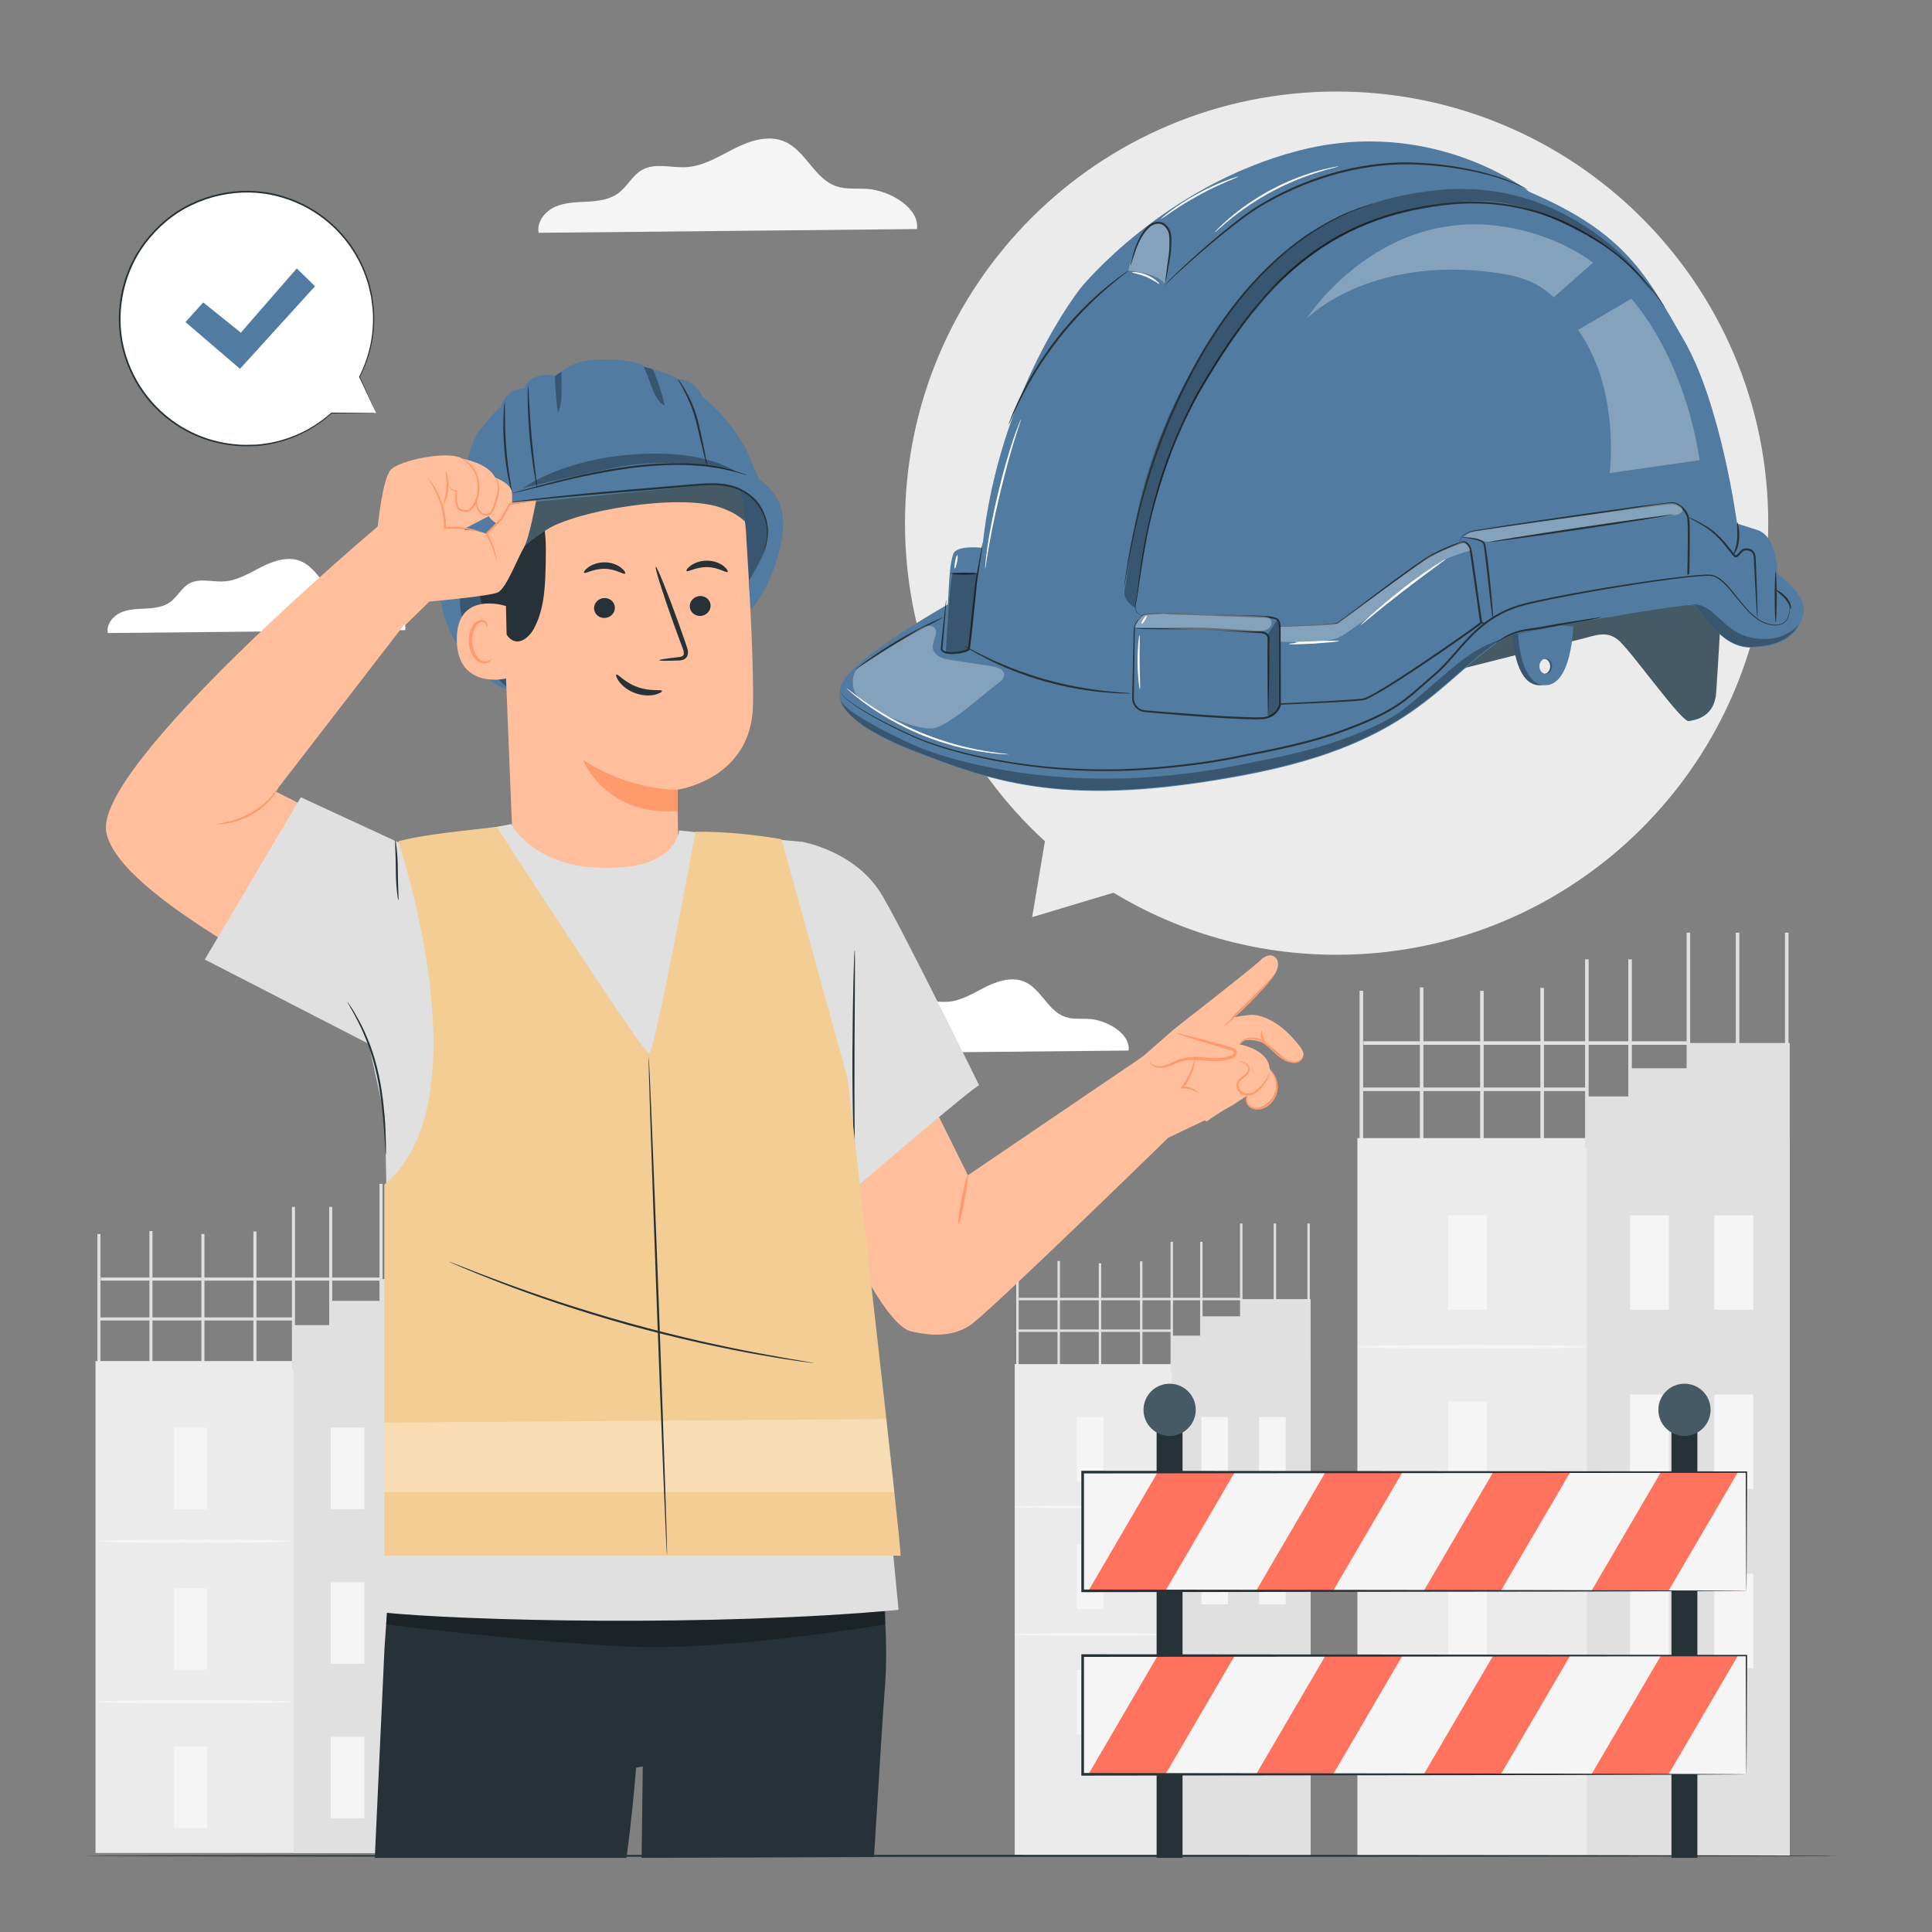 <?xml version="1.0" encoding="UTF-8"?> <!-- Generator: Adobe Illustrator 23.1.1, SVG Export Plug-In . SVG Version: 6.00 Build 0) --> <svg xmlns="http://www.w3.org/2000/svg" xmlns:xlink="http://www.w3.org/1999/xlink" x="0px" y="0px" viewBox="0 0 500 500" style="enable-background:new 0 0 500 500;" xml:space="preserve"><rect x="0" y="0" width="500" height="500" fill="#808080" stroke="none"/> <style type="text/css"> .st0{fill:#F5F5F5;} .st1{fill:#FFFFFF;} .st2{fill:#E0E0E0;} .st3{fill:#EBEBEB;} .st4{display:none;} .st5{display:inline;fill:#F5F5F5;} .st6{fill:#263238;} .st7{fill:#455A64;} .st8{fill:#FF725E;} .st9{fill:#517BA0;} .st10{opacity:0.3;} .st11{opacity:0.3;fill:#FFFFFF;} .st12{fill:none;} .st13{fill:#FFBF9D;} .st14{fill:#FF9A6C;} .st15{fill:#F3CD94;} </style> <g id="Background_Complete"> <g> <path class="st0" d="M237.3,59.28c0.75-5.44-6.93-9.92-12.7-10.38c-2.75-0.22-5.61,0.2-8.22-0.71c-5.65-1.97-7.9-9.27-13.42-11.59 c-4.12-1.74-8.86-0.19-12.86,1.82c-3.99,2.01-7.94,4.54-12.41,4.83c-3.88,0.25-8.1-1.19-11.49,0.71 c-2.53,1.41-3.86,4.33-6.19,6.05c-2.28,1.68-5.26,2.04-8.09,2.19c-2.83,0.15-5.76,0.18-8.34,1.36c-2.58,1.18-4.71,3.91-4.18,6.69 L237.3,59.28z"></path> </g> <g> <path class="st1" d="M104.86,163.08c0.59-4.28-5.45-7.8-9.98-8.16c-2.16-0.17-4.41,0.16-6.46-0.56 c-4.44-1.55-6.21-7.28-10.55-9.11c-3.24-1.37-6.97-0.15-10.11,1.43c-3.14,1.58-6.24,3.57-9.75,3.79c-3.05,0.2-6.37-0.94-9.04,0.55 c-1.99,1.11-3.03,3.4-4.87,4.76c-1.79,1.32-4.13,1.6-6.36,1.72s-4.53,0.14-6.56,1.07c-2.03,0.93-3.7,3.07-3.28,5.26L104.86,163.08 z"></path> </g> <g> <path class="st1" d="M292.07,271.88c0.59-4.28-5.45-7.8-9.98-8.16c-2.16-0.17-4.41,0.16-6.46-0.56 c-4.44-1.55-6.21-7.28-10.55-9.11c-3.24-1.37-6.97-0.15-10.11,1.43c-3.14,1.58-6.24,3.57-9.75,3.79c-3.05,0.2-6.37-0.94-9.04,0.55 c-1.99,1.11-3.03,3.4-4.87,4.76c-1.79,1.32-4.13,1.6-6.36,1.72c-2.23,0.12-4.53,0.14-6.56,1.07c-2.03,0.93-3.7,3.07-3.28,5.26 L292.07,271.88z"></path> </g> <g> <g> <rect x="295.03" y="326.43" class="st2" width="0.63" height="33.58"></rect> </g> <g> <rect x="284.36" y="326.95" class="st2" width="0.63" height="33.58"></rect> </g> <g> <rect x="273.68" y="326.34" class="st2" width="0.63" height="33.58"></rect> </g> <g> <rect x="263" y="326.95" class="st2" width="0.63" height="33.58"></rect> </g> <g> <g> <g> <rect x="262.61" y="353.03" class="st3" width="76.58" height="127.26"></rect> </g> <g> <rect x="303.28" y="353.03" class="st2" width="35.91" height="127.26"></rect> </g> </g> <g> <g> <rect x="278.67" y="366.71" class="st0" width="6.89" height="16.73"></rect> </g> <g> <rect x="278.67" y="432.18" class="st0" width="6.89" height="16.73"></rect> </g> <g> <g> <path class="st0" d="M303.28,390c0,0.19-9.11,0.34-20.33,0.34c-11.23,0-20.34-0.15-20.34-0.34c0-0.19,9.1-0.34,20.34-0.34 C294.18,389.66,303.28,389.81,303.28,390z"></path> </g> </g> </g> <g> <g> <rect x="278.67" y="399.69" class="st0" width="6.89" height="16.73"></rect> </g> <g> <g> <path class="st0" d="M303.28,422.98c0,0.19-9.11,0.34-20.33,0.34c-11.23,0-20.34-0.15-20.34-0.34c0-0.19,9.1-0.34,20.34-0.34 C294.18,422.64,303.28,422.8,303.28,422.98z"></path> </g> </g> </g> <g> <rect x="310.91" y="366.71" class="st0" width="6.89" height="16.73"></rect> </g> <g> <rect x="325.85" y="366.71" class="st0" width="6.89" height="16.73"></rect> </g> <g> <rect x="310.91" y="398.45" class="st0" width="6.89" height="16.73"></rect> </g> <g> <rect x="325.85" y="398.45" class="st0" width="6.89" height="16.73"></rect> </g> <g> <rect x="310.91" y="430.19" class="st0" width="6.89" height="16.73"></rect> </g> <g> <rect x="325.85" y="430.19" class="st0" width="6.89" height="16.73"></rect> </g> </g> <g> <polygon class="st2" points="303.28,354.76 303.28,345.66 310.91,345.66 310.91,340.66 321.24,340.66 321.24,336.2 339.19,336.2 339.19,354.05 "></polygon> </g> <g> <rect x="302.94" y="321.38" class="st2" width="0.63" height="33.58"></rect> </g> <g> <rect x="310.59" y="321.38" class="st2" width="0.63" height="33.58"></rect> </g> <g> <rect x="320.92" y="316.65" class="st2" width="0.63" height="33.58"></rect> </g> <g> <rect x="338.35" y="316.65" class="st2" width="0.63" height="33.58"></rect> </g> <g> <rect x="329.63" y="316.65" class="st2" width="0.63" height="33.58"></rect> </g> <g> <rect x="263.6" y="344.07" class="st2" width="39.68" height="0.63"></rect> </g> <g> <rect x="263.69" y="335.88" class="st2" width="57.63" height="0.63"></rect> </g> </g> <g> <g> <rect x="398.66" y="255.67" class="st2" width="0.92" height="49.06"></rect> </g> <g> <rect x="383.06" y="256.42" class="st2" width="0.92" height="49.06"></rect> </g> <g> <rect x="367.46" y="255.54" class="st2" width="0.92" height="49.06"></rect> </g> <g> <rect x="351.86" y="256.42" class="st2" width="0.92" height="49.06"></rect> </g> <g> <g> <g> <rect x="351.29" y="294.54" class="st3" width="111.89" height="185.76"></rect> </g> <g> <rect x="410.72" y="294.54" class="st2" width="52.46" height="185.76"></rect> </g> </g> <g> <g> <rect x="374.75" y="314.52" class="st0" width="10.06" height="24.44"></rect> </g> <g> <rect x="374.75" y="410.18" class="st0" width="10.06" height="24.44"></rect> </g> <g> <g> <path class="st0" d="M410.72,348.55c0,0.27-13.3,0.5-29.71,0.5c-16.41,0-29.72-0.22-29.72-0.5c0-0.27,13.3-0.5,29.72-0.5 C397.41,348.06,410.72,348.28,410.72,348.55z"></path> </g> </g> </g> <g> <g> <rect x="374.75" y="362.71" class="st0" width="10.06" height="24.44"></rect> </g> <g> <g> <path class="st0" d="M410.72,396.75c0,0.27-13.3,0.5-29.71,0.5c-16.41,0-29.72-0.22-29.72-0.5c0-0.27,13.3-0.5,29.72-0.5 C397.41,396.25,410.72,396.47,410.72,396.75z"></path> </g> </g> <g> <g> <path class="st0" d="M410.72,447.53c0,0.27-13.3,0.5-29.71,0.5c-16.41,0-29.72-0.22-29.72-0.5c0-0.27,13.3-0.5,29.72-0.5 C397.41,447.03,410.72,447.25,410.72,447.53z"></path> </g> </g> </g> <g> <rect x="421.86" y="314.52" class="st0" width="10.06" height="24.44"></rect> </g> <g> <rect x="443.68" y="314.52" class="st0" width="10.06" height="24.44"></rect> </g> <g> <rect x="421.86" y="360.9" class="st0" width="10.06" height="24.44"></rect> </g> <g> <rect x="443.68" y="360.9" class="st0" width="10.06" height="24.44"></rect> </g> <g> <rect x="421.86" y="407.28" class="st0" width="10.06" height="24.44"></rect> </g> <g> <rect x="443.68" y="407.28" class="st0" width="10.06" height="24.44"></rect> </g> </g> <g> <polygon class="st2" points="410.72,297.06 410.72,283.76 421.86,283.76 421.86,276.46 436.95,276.46 436.95,269.94 463.18,269.94 463.18,296.02 "></polygon> </g> <g> <rect x="410.22" y="248.28" class="st2" width="0.92" height="49.06"></rect> </g> <g> <rect x="421.4" y="248.28" class="st2" width="0.92" height="49.06"></rect> </g> <g> <rect x="436.49" y="241.37" class="st2" width="0.92" height="49.06"></rect> </g> <g> <rect x="461.95" y="241.37" class="st2" width="0.92" height="49.06"></rect> </g> <g> <rect x="449.22" y="241.37" class="st2" width="0.92" height="49.06"></rect> </g> <g> <rect x="352.74" y="281.45" class="st2" width="57.98" height="0.92"></rect> </g> <g> <rect x="352.86" y="269.48" class="st2" width="84.21" height="0.92"></rect> </g> </g> <g> <g> <rect x="65.58" y="318.71" class="st2" width="0.79" height="42.32"></rect> </g> <g> <rect x="52.12" y="319.36" class="st2" width="0.79" height="42.32"></rect> </g> <g> <rect x="38.67" y="318.6" class="st2" width="0.79" height="42.32"></rect> </g> <g> <rect x="25.21" y="319.36" class="st2" width="0.79" height="42.32"></rect> </g> <g> <g> <g> <rect x="24.72" y="352.24" class="st3" width="96.52" height="127.31"></rect> </g> <g> <rect x="75.98" y="352.24" class="st2" width="45.26" height="127.31"></rect> </g> </g> <g> <g> <rect x="44.95" y="369.48" class="st0" width="8.68" height="21.08"></rect> </g> <g> <rect x="44.95" y="452" class="st0" width="8.68" height="21.08"></rect> </g> <g> <g> <path class="st0" d="M75.98,398.84c0,0.24-11.48,0.43-25.63,0.43c-14.16,0-25.63-0.19-25.63-0.43 c0-0.24,11.47-0.43,25.63-0.43C64.5,398.41,75.98,398.6,75.98,398.84z"></path> </g> </g> </g> <g> <g> <rect x="44.95" y="411.05" class="st0" width="8.68" height="21.08"></rect> </g> <g> <g> <path class="st0" d="M75.98,440.41c0,0.24-11.48,0.43-25.63,0.43c-14.16,0-25.63-0.19-25.63-0.43 c0-0.24,11.47-0.43,25.63-0.43C64.5,439.98,75.98,440.17,75.98,440.41z"></path> </g> </g> </g> <g> <rect x="85.59" y="369.48" class="st0" width="8.68" height="21.08"></rect> </g> <g> <rect x="104.42" y="369.48" class="st0" width="8.68" height="21.08"></rect> </g> <g> <rect x="85.59" y="409.49" class="st0" width="8.68" height="21.08"></rect> </g> <g> <rect x="104.42" y="409.49" class="st0" width="8.68" height="21.08"></rect> </g> <g> <rect x="85.59" y="449.49" class="st0" width="8.68" height="21.08"></rect> </g> <g> <rect x="104.42" y="449.49" class="st0" width="8.68" height="21.08"></rect> </g> </g> <g> <polygon class="st2" points="75.98,354.42 75.98,342.95 85.59,342.95 85.59,336.65 98.61,336.65 98.61,331.02 121.24,331.02 121.24,353.52 "></polygon> </g> <g> <rect x="75.55" y="312.34" class="st2" width="0.79" height="42.32"></rect> </g> <g> <rect x="85.19" y="312.34" class="st2" width="0.79" height="42.32"></rect> </g> <g> <rect x="98.21" y="306.38" class="st2" width="0.79" height="42.32"></rect> </g> <g> <rect x="120.17" y="306.38" class="st2" width="0.79" height="42.32"></rect> </g> <g> <rect x="109.19" y="306.38" class="st2" width="0.79" height="42.32"></rect> </g> <g> <rect x="25.97" y="340.95" class="st2" width="50.01" height="0.79"></rect> </g> <g> <rect x="26.07" y="330.63" class="st2" width="72.64" height="0.79"></rect> </g> </g> <path class="st3" d="M345.91,23.69c-61.69,0-111.7,50.01-111.7,111.71c0,32.58,13.95,61.91,36.21,82.32l-3.3,19.64l21.05-6.33 c16.85,10.19,36.61,16.06,57.74,16.06c61.69,0,111.71-50.01,111.71-111.71S407.6,23.69,345.91,23.69z"></path> </g> <g id="Background_Simple" class="st4"> <path class="st5" d="M448.78,67.74l-1.43-2.36c-12.09-19.93-33.96-31.94-57.02-30.49c-2.96,0.19-5.91,0.59-8.83,1.21 c-20.96,4.49-39.2,20.34-46.76,40.64c-4.45,11.94-5.69,25.69-14.13,35.16c-10.98,12.33-29.62,12.72-46.01,12.21 c-16.39-0.51-35.05-0.08-45.97,12.31c-6.84,7.75-9.02,18.78-8.47,29.17c1.46,27.5,20.62,52.08,44.99,64.3 c24.37,12.22,53.05,13.31,79.72,7.94c37.36-7.53,72.88-28.21,94.24-60.15C460.46,145.74,465.87,102.22,448.78,67.74z"></path> <ellipse transform="matrix(0.162 -0.987 0.987 0.162 59.292 615.645)" class="st5" cx="391.93" cy="272.93" rx="25.93" ry="25.93"></ellipse> </g> <g id="Desk"> <g> <path class="st6" d="M476.15,480.29c0,0.14-101.71,0.26-227.14,0.26c-125.48,0-227.16-0.12-227.16-0.26 c0-0.14,101.69-0.26,227.16-0.26C374.45,480.03,476.15,480.15,476.15,480.29z"></path> </g> </g> <g id="Fence"> <g> <g> <g> <g> <g> <rect x="299.33" y="369.08" class="st6" width="6.71" height="111.73"></rect> </g> </g> <g> <path class="st7" d="M309.46,364.86c0,3.73-3.03,6.76-6.76,6.76c-3.73,0-6.76-3.03-6.76-6.76c0-3.73,3.03-6.76,6.76-6.76 C306.43,358.1,309.46,361.13,309.46,364.86z"></path> </g> </g> <g> <g> <g> <rect x="432.57" y="369.08" class="st6" width="6.71" height="111.73"></rect> </g> </g> <g> <path class="st7" d="M442.7,364.86c0,3.73-3.03,6.76-6.76,6.76c-3.73,0-6.76-3.03-6.76-6.76c0-3.73,3.03-6.76,6.76-6.76 C439.67,358.1,442.7,361.13,442.7,364.86z"></path> </g> </g> <g> <g> <rect x="280.19" y="380.97" class="st8" width="171.78" height="30.73"></rect> </g> <g> <polygon class="st0" points="299.63,380.97 299.33,381.48 281.68,411.71 280.19,411.71 280.19,380.97 "></polygon> </g> <g> <polygon class="st0" points="343.05,380.97 325.08,411.71 301.61,411.71 308.75,399.5 319.58,380.97 "></polygon> </g> <g> <polygon class="st0" points="386.45,380.97 368.48,411.71 345.01,411.71 362.98,380.97 "></polygon> </g> <g> <polygon class="st0" points="429.85,380.98 411.88,411.71 388.41,411.71 406.38,380.98 "></polygon> </g> <g> <polygon class="st0" points="451.97,380.98 451.97,411.71 431.81,411.71 449.78,380.98 "></polygon> </g> </g> <g> <g> <rect x="280.19" y="428.45" class="st8" width="171.78" height="30.73"></rect> </g> <g> <polygon class="st0" points="299.63,428.45 299.33,428.96 281.68,459.19 280.19,459.19 280.19,428.45 "></polygon> </g> <g> <polygon class="st0" points="343.05,428.45 325.08,459.19 301.61,459.19 308.75,446.98 319.58,428.45 "></polygon> </g> <g> <polygon class="st0" points="386.45,428.45 368.48,459.19 345.01,459.19 362.98,428.45 "></polygon> </g> <g> <polygon class="st0" points="429.85,428.46 411.88,459.19 388.41,459.19 406.38,428.46 "></polygon> </g> <g> <polygon class="st0" points="451.97,428.46 451.97,459.19 431.81,459.19 449.78,428.46 "></polygon> </g> </g> </g> <g> <g> <path class="st6" d="M451.97,411.71c0,0-0.01-0.18-0.02-0.53c0-0.36-0.01-0.87-0.02-1.54c-0.01-1.37-0.02-3.37-0.04-5.97 c-0.02-5.23-0.06-12.89-0.1-22.69l0.18,0.18c-35.22,0.03-99.01,0.09-171.77,0.16h-0.01l0.34-0.34c0,10.53,0,20.87,0,30.73 l-0.34-0.34c48.64,0.06,91.53,0.11,122.29,0.15c15.39,0.04,27.74,0.07,36.26,0.1c4.25,0.02,7.54,0.04,9.8,0.05 c1.11,0.01,1.96,0.02,2.55,0.02C451.67,411.69,451.97,411.71,451.97,411.71s-0.28,0.01-0.84,0.02 c-0.58,0.01-1.42,0.01-2.51,0.02c-2.24,0.01-5.5,0.03-9.72,0.05c-8.51,0.02-20.83,0.06-36.18,0.1 c-30.82,0.04-73.8,0.09-122.53,0.15l-0.34,0l0-0.34c0-9.87,0-20.21,0-30.73v-0.34h0.34h0.01c72.76,0.07,136.55,0.13,171.77,0.16 h0.18l0,0.18c-0.04,9.85-0.08,17.54-0.1,22.8c-0.02,2.59-0.03,4.57-0.04,5.93c-0.01,0.65-0.01,1.15-0.02,1.51 C451.98,411.54,451.97,411.71,451.97,411.71z"></path> </g> </g> <g> <g> <path class="st6" d="M451.97,459.19c0,0-0.01-0.18-0.02-0.53c0-0.36-0.01-0.87-0.02-1.54c-0.01-1.37-0.02-3.37-0.04-5.97 c-0.02-5.23-0.06-12.89-0.1-22.69l0.18,0.18c-35.22,0.03-99.01,0.09-171.77,0.16h-0.01l0.34-0.34c0,10.53,0,20.87,0,30.73 l-0.34-0.34c48.64,0.06,91.53,0.11,122.29,0.15c15.39,0.04,27.74,0.07,36.26,0.1c4.25,0.02,7.54,0.03,9.8,0.05 c1.11,0.01,1.96,0.02,2.55,0.02C451.67,459.17,451.97,459.19,451.97,459.19s-0.28,0.02-0.84,0.02 c-0.58,0.01-1.42,0.01-2.51,0.02c-2.24,0.01-5.5,0.03-9.72,0.05c-8.51,0.02-20.83,0.06-36.18,0.1 c-30.82,0.04-73.8,0.09-122.53,0.15l-0.34,0l0-0.34c0-9.87,0-20.21,0-30.73v-0.34h0.34h0.01c72.76,0.07,136.55,0.13,171.77,0.16 h0.18l0,0.18c-0.04,9.85-0.08,17.54-0.1,22.8c-0.02,2.59-0.03,4.57-0.04,5.93c-0.01,0.65-0.01,1.15-0.02,1.51 C451.98,459.03,451.97,459.19,451.97,459.19z"></path> </g> </g> </g> </g> <g id="Speech_Bubble"> <g> <g> <g> <g> <g> <g> <g> <g> <g> <g> <path class="st1" d="M97.36,106.89l-4.32-9.36c2.7-5.22,4.04-11.24,3.57-17.53c-1.36-18.1-17.13-31.68-35.24-30.32 c-18.1,1.36-31.68,17.13-30.32,35.24c1.36,18.1,17.13,31.68,35.24,30.32c7.56-0.57,14.32-3.65,19.54-8.37l-0.01,0.02 L97.36,106.89z"></path> </g> </g> </g> </g> <g> <g> <g> <g> <g> <path class="st6" d="M97.36,106.89c0,0-0.27-0.01-0.77-0.02c-0.51-0.01-1.25-0.01-2.22-0.02 c-1.95-0.02-4.82-0.04-8.55-0.07l0.09,0.16l0.01-0.02c0.03-0.05,0.02-0.11-0.03-0.14c-0.04-0.03-0.09-0.02-0.13,0.01 c-3.2,2.85-7.97,6-14.36,7.49c-1.59,0.37-3.26,0.65-5.01,0.78c-1.75,0.04-3.56,0.15-5.42-0.07 c-3.71-0.33-7.6-1.31-11.33-3.13c-3.73-1.8-7.29-4.43-10.27-7.81c-2.98-3.38-5.37-7.52-6.78-12.13 c-2.89-9.19-1.34-20.38,5.03-28.88c3.24-4.3,7.41-7.83,12.13-10.01c4.68-2.23,9.76-3.27,14.68-3.21 c4.92,0.05,9.64,1.32,13.75,3.33c4.12,2.02,7.64,4.83,10.38,8.01c2.75,3.18,4.74,6.73,6.01,10.27 c0.15,0.45,0.3,0.89,0.45,1.33c0.16,0.44,0.3,0.87,0.39,1.32c0.21,0.89,0.41,1.76,0.61,2.62 c0.21,1.75,0.5,3.43,0.51,5.07c0.16,6.58-1.67,11.97-3.58,15.7c-0.01,0.03-0.01,0.06,0,0.09 c1.42,3.01,2.51,5.33,3.25,6.91c0.37,0.78,0.65,1.38,0.85,1.79C97.25,106.68,97.36,106.89,97.36,106.89 s-0.08-0.19-0.26-0.59c-0.19-0.42-0.45-1.01-0.8-1.79c-0.73-1.61-1.79-3.96-3.17-7.02l0,0.09 c1.96-3.74,3.84-9.16,3.71-15.8c0-1.66-0.29-3.36-0.49-5.13c-0.2-0.87-0.4-1.75-0.6-2.65c-0.09-0.45-0.23-0.9-0.39-1.34 c-0.15-0.44-0.3-0.89-0.45-1.34c-1.28-3.58-3.27-7.18-6.05-10.41c-2.77-3.23-6.32-6.07-10.49-8.13 c-4.16-2.05-8.94-3.34-13.93-3.39c-4.98-0.07-10.13,0.98-14.88,3.24c-4.78,2.21-9.01,5.78-12.3,10.15 c-0.43,0.51-0.78,1.09-1.14,1.65l-1.07,1.69l-0.9,1.77c-0.31,0.59-0.61,1.17-0.82,1.79c-0.24,0.61-0.48,1.22-0.72,1.83 c-0.26,0.6-0.38,1.25-0.57,1.87c-0.17,0.63-0.38,1.25-0.51,1.88c-0.11,0.64-0.23,1.27-0.34,1.91 c-0.83,5.08-0.46,10.23,0.99,14.9c1.43,4.68,3.86,8.87,6.88,12.28c3.03,3.42,6.64,6.07,10.42,7.89 c3.78,1.82,7.72,2.81,11.47,3.13c1.88,0.22,3.71,0.1,5.48,0.05c1.76-0.14,3.45-0.42,5.05-0.81 c6.44-1.54,11.23-4.74,14.42-7.64l-0.15-0.13l-0.01,0.02c-0.03,0.05-0.02,0.11,0.03,0.14c0.02,0.01,0.04,0.02,0.06,0.02 c3.76-0.03,6.65-0.04,8.62-0.06c0.95-0.01,1.68-0.02,2.19-0.02C97.12,106.9,97.36,106.89,97.36,106.89z"></path> </g> </g> </g> </g> </g> </g> </g> </g> </g> </g> <g> <g> <g> <g> <g> <g> <polygon class="st9" points="48,83.35 52.59,78.27 62.33,86.09 76.8,69.47 81.53,74.08 62.11,95.45 "></polygon> </g> </g> </g> </g> </g> </g> </g> </g> <g id="Construction_Hat"> <g> <g> <path class="st7" d="M375.37,173.96c0.32-0.41,28.93-7.37,33.32-8.45c4.39-1.07,6.86-2.36,9.96,0 c3.11,2.36,16.46,21.43,18.41,21.11c1.95-0.32,6.66-1.18,7.09-7.39c0.43-6.21,1.29-21.32,1.29-21.32l-8.38-5.36 c0,0-45.84,6.86-46.16,6.96c-0.32,0.11-15.54,11.14-15.54,11.14V173.96z"></path> <g> <path class="st9" d="M402.57,161.82l-11.14,2.2c0,0,0.35,13.39,7.1,13.32c6.75-0.07,7.17-15.21,7.17-15.21L402.57,161.82z M399.56,174.4c-0.9,0-1.63-0.88-1.63-1.96c0-1.08,0.73-1.96,1.63-1.96c0.9,0,1.63,0.88,1.63,1.96 C401.19,173.52,400.46,174.4,399.56,174.4z"></path> <path class="st10" d="M402.57,161.82l-11.14,2.2c0,0,0.35,13.39,7.1,13.32c6.75-0.07,7.17-15.21,7.17-15.21L402.57,161.82z M399.56,174.4c-0.9,0-1.63-0.88-1.63-1.96c0-1.08,0.73-1.96,1.63-1.96c0.9,0,1.63,0.88,1.63,1.96 C401.19,173.52,400.46,174.4,399.56,174.4z"></path> <path class="st9" d="M404.04,161.82l-11.14,2.2c0,0,0.35,13.39,7.1,13.32c6.75-0.07,7.17-15.21,7.17-15.21L404.04,161.82z M400.03,174.39c-0.9,0-1.63-0.88-1.63-1.96c0-1.08,0.73-1.96,1.63-1.96s1.63,0.88,1.63,1.96 C401.67,173.51,400.94,174.39,400.03,174.39z"></path> </g> <path class="st9" d="M217.48,178.77c0,0-3.43,6.8,18.55,15.45c21.86,8.61,40.63,14.96,86.04,6.4 c45.41-8.56,50.68-25.66,68.75-36.36c0,0,44.94-8.32,47.32-7.61c2.38,0.71,6.66,11.17,15.22,10.94 c8.56-0.24,11.89-3.57,13.31-8.56c1.43-4.99-6.66-10.46-6.66-10.46s0-9.75-5.23-11.41c-5.23-1.66-5.23-1.66-5.23-1.66 s-4.04-30.67-13.79-47.55c-9.75-16.88-14.98-27.58-39.94-38.28c0,0-24.73-19.73-59.68-10.7C301.18,48,279.78,74.4,279.78,74.4 s-21.29,26.49-25.57,67.38c0,0-6.73-0.83-7.53,1.66c-0.67,2.07-0.91,4.35-1.12,8.43l-0.26,4.56 C245.3,156.42,216.16,172.86,217.48,178.77z"></path> <path class="st11" d="M291.96,70.04c0,0,7.39,0.49,9.42,3.33c0,0,4.34-15.72-1.62-15.75C295.13,57.6,291.96,70.04,291.96,70.04z"></path> <g> <path class="st6" d="M395.37,49.05c-0.01,0.01-0.09-0.03-0.25-0.11c-0.19-0.09-0.42-0.2-0.71-0.34 c-0.63-0.29-1.56-0.72-2.79-1.19c-2.46-0.95-6.09-2.16-10.71-3.1c-4.61-0.96-10.21-1.68-16.43-1.79 c-6.22-0.05-13.07,0.88-19.97,2.91c-6.9,2.03-13.17,4.92-18.5,8.14c-2.66,1.61-5.01,3.42-7.2,5.13 c-2.18,1.71-4.17,3.36-5.98,4.89c-3.6,3.05-6.45,5.61-8.38,7.4c-0.97,0.9-1.71,1.6-2.2,2.09c-0.24,0.25-0.43,0.44-0.54,0.57 c-0.12,0.13-0.15,0.21-0.16,0.21c-0.12-0.08,0.87-1.19,2.76-3.02c1.9-1.84,4.71-4.44,8.28-7.53c1.79-1.55,3.77-3.22,5.95-4.95 c2.18-1.72,4.53-3.56,7.22-5.2c5.35-3.27,11.65-6.18,18.6-8.23c6.94-2.05,13.85-2.97,20.12-2.9c6.27,0.14,11.88,0.9,16.51,1.91 c4.63,0.99,8.27,2.26,10.71,3.27c1.22,0.51,2.15,0.97,2.76,1.29c0.31,0.17,0.54,0.3,0.69,0.39 C395.3,48.99,395.37,49.04,395.37,49.05z"></path> </g> <g> <path class="st6" d="M430.83,79.6c0,0-0.12-0.14-0.33-0.44c-0.22-0.31-0.52-0.75-0.91-1.32c-0.41-0.57-0.94-1.26-1.55-2.09 c-0.66-0.79-1.38-1.73-2.28-2.72c-3.52-3.99-9.32-9.31-17.82-13.71c-4.22-2.23-9.11-4.17-14.59-5.36 c-5.47-1.21-11.51-1.63-17.79-1.05c-6.27,0.66-12.82,1.88-19.28,4.19c-6.46,2.29-12.78,5.71-18.5,10.19 c-5.76,4.46-10.57,9.77-14.77,15.2c-4.19,5.44-7.8,11.03-11.04,16.44c-3.26,5.41-5.82,10.86-7.96,16.04 c-2.14,5.19-3.75,10.18-5,14.79c-2.54,9.22-3.61,16.91-4.33,22.2c-0.19,1.33-0.32,2.5-0.57,3.52c-0.29,0.97-0.34,1.87-0.07,2.51 c0.25,0.65,0.74,0.96,1.05,1.12c0.32,0.15,0.51,0.18,0.51,0.19c0,0-0.19,0-0.53-0.15c-0.32-0.14-0.84-0.45-1.12-1.13 c-0.3-0.67-0.26-1.6,0.02-2.6c0.23-0.99,0.35-2.18,0.52-3.5c0.66-5.3,1.67-13.02,4.18-22.27c1.23-4.63,2.82-9.64,4.96-14.86 c2.13-5.21,4.68-10.69,7.95-16.13c3.24-5.44,6.85-11.04,11.05-16.51c4.21-5.45,9.05-10.8,14.85-15.3 c5.77-4.52,12.14-7.96,18.65-10.26c6.51-2.32,13.1-3.54,19.41-4.19c6.33-0.57,12.42-0.12,17.93,1.11 c5.52,1.21,10.45,3.19,14.67,5.45c4.25,2.24,7.83,4.71,10.79,7.11c2.94,2.42,5.25,4.77,7.01,6.79c0.89,1,1.61,1.96,2.25,2.76 c0.6,0.84,1.12,1.54,1.51,2.12c0.37,0.58,0.66,1.03,0.87,1.35C430.75,79.44,430.83,79.6,430.83,79.6z"></path> </g> <path class="st10" d="M427.98,76.08c-6.9-10.87-16.72-17.58-25.15-21.63c-9.43-4.53-19.92-6.28-30.33-5.29 c-32.69,3.14-48.75,21.53-63.22,45.47c-16.31,26.98-17.11,53.96-18.12,57.38c-1.01,3.42,2.62,5.28,2.62,5.28 s3.34-20.75,3.73-22.39c0.39-1.64,5.48-19.42,9.07-26.4c3.59-6.98,15.25-27.55,23.98-35.13c8.73-7.59,17.58-15.21,35.15-19.23 c17.57-4.02,26.27-1.49,32.5,0.88c6.23,2.37,17.4,8.29,21.02,11.53C422.86,69.8,427.98,76.08,427.98,76.08z"></path> <g> <path class="st9" d="M377.73,140.46c0,0-0.01-2.39,3.65-3.07c3.65-0.68,49.61-7.3,51.44-7.18c1.82,0.11,3.76,1.94,4.11,3.99 c0.34,2.05,0,14.71,0,14.71l-0.13,0.6c-0.6,2.84-2.87,5.03-5.73,5.54c-11.98,2.11-42.69,7.43-44.89,6.98 c-2.74-0.57-4.79-2.05-4.79-2.05L377.73,140.46z"></path> <g> <path class="st6" d="M377.73,140.46c0.01,0,0.04,0.11,0.09,0.33c0.05,0.25,0.12,0.57,0.21,0.99c0.18,0.9,0.43,2.18,0.76,3.83 c0.65,3.37,1.59,8.23,2.76,14.32l-0.07-0.11c0.71,0.49,1.53,0.91,2.38,1.27c0.85,0.33,1.78,0.71,2.72,0.74 c1.92-0.05,4.02-0.4,6.16-0.67c4.3-0.62,8.95-1.37,13.89-2.18c4.93-0.84,10.15-1.73,15.59-2.65c2.72-0.48,5.49-0.96,8.31-1.45 c1.4-0.18,2.72-0.72,3.78-1.65c1.06-0.91,1.84-2.17,2.18-3.55c0.07-0.27,0.13-0.57,0.18-0.83l-0.01,0.05 c0.07-2.69,0.12-5.35,0.14-7.98c0.01-1.31,0.01-2.61,0-3.9c-0.01-0.64-0.02-1.29-0.06-1.92c-0.02-0.64-0.1-1.23-0.35-1.78 c-0.46-1.11-1.36-2.04-2.41-2.55c-0.54-0.25-1.09-0.39-1.69-0.29c-0.59,0.04-1.21,0.13-1.81,0.19c-2.42,0.31-4.79,0.61-7.1,0.9 c-9.23,1.27-17.54,2.42-24.52,3.38c-6.95,1-12.58,1.81-16.5,2.37c-0.97,0.14-1.83,0.3-2.51,0.61c-0.69,0.3-1.19,0.71-1.5,1.11 C377.72,139.86,377.76,140.47,377.73,140.46c0,0-0.02-0.14,0.03-0.4c0.06-0.26,0.19-0.65,0.5-1.07 c0.31-0.43,0.82-0.87,1.52-1.18c0.69-0.34,1.57-0.52,2.54-0.67c3.88-0.65,9.51-1.5,16.48-2.53c6.97-1.02,15.27-2.23,24.51-3.49 c2.31-0.3,4.68-0.61,7.11-0.92c0.62-0.06,1.21-0.15,1.85-0.19c0.64-0.11,1.33,0.06,1.92,0.33c1.19,0.57,2.15,1.58,2.67,2.81 c0.27,0.61,0.37,1.31,0.39,1.95c0.04,0.65,0.05,1.29,0.06,1.94c0.02,1.29,0.02,2.6,0.01,3.91c-0.02,2.63-0.07,5.29-0.14,7.99 l0,0.03l0,0.02c-0.06,0.27-0.11,0.55-0.19,0.84c-0.36,1.48-1.2,2.83-2.34,3.82c-1.13,0.99-2.6,1.59-4.03,1.77 c-2.82,0.49-5.59,0.97-8.31,1.44c-5.44,0.91-10.67,1.79-15.6,2.62c-4.94,0.8-9.6,1.53-13.9,2.13c-2.17,0.27-4.2,0.61-6.24,0.64 c-1.04-0.06-1.95-0.44-2.83-0.79c-0.88-0.38-1.69-0.81-2.44-1.33l-0.06-0.04l-0.01-0.07c-1.11-6.1-1.99-10.98-2.61-14.36 c-0.29-1.66-0.51-2.94-0.67-3.85c-0.07-0.42-0.12-0.75-0.16-0.99C377.73,140.57,377.72,140.46,377.73,140.46z"></path> </g> </g> <g class="st10"> <path class="st1" d="M381.47,137.6c14.98-2.4,29.34-4.14,44.31-6.57c2.01-0.32,4.26-0.68,6.28-0.83 c0.87-0.07,1.46-0.03,2.22,0.48c0.46,0.3,1.18,0.63,1.16,1.18c-0.04,1.21-1.6,1.39-2.79,1.57c-15.37,2.38-30.96,4.35-46.34,6.73 c-1.29,0.2-1.96-0.05-3.25-0.27c-0.97-0.16-2.69-0.6-4.17-0.94C378.9,138.95,379.9,137.85,381.47,137.6z"></path> </g> <g> <path class="st6" d="M386.46,161.16c-0.04,0-0.11-0.36-0.2-1.03c-0.1-0.78-0.22-1.73-0.36-2.83c-0.29-2.53-0.66-5.77-1.06-9.36 c-0.22-1.82-0.42-3.55-0.61-5.15c-0.05-0.39-0.1-0.78-0.16-1.15c-0.07-0.36-0.1-0.75-0.24-0.98c-0.33-0.47-1.03-0.68-1.57-0.86 c-2.3-0.61-3.82-0.63-3.81-0.73c0-0.04,0.38-0.06,1.05-0.02c0.68,0.04,1.66,0.11,2.85,0.4c0.3,0.08,0.61,0.17,0.93,0.31 c0.31,0.13,0.66,0.31,0.91,0.67c0.23,0.38,0.24,0.76,0.32,1.13c0.07,0.38,0.13,0.76,0.19,1.16c0.23,1.58,0.45,3.32,0.65,5.15 c0.41,3.66,0.72,6.98,0.91,9.38c0.1,1.2,0.16,2.18,0.2,2.85C386.49,160.79,386.49,161.16,386.46,161.16z"></path> </g> <g> <path class="st6" d="M301.12,158.79c0-0.01,0.09-0.01,0.26-0.02c0.2,0,0.45,0,0.76,0c0.7,0.01,1.69,0.03,2.94,0.05 c2.59,0.06,6.3,0.15,10.9,0.26c2.32,0.06,4.86,0.13,7.6,0.2c1.37,0.05,2.79,0.05,4.26,0.16c0.74,0.06,1.49,0.13,2.25,0.39 c0.19,0.06,0.38,0.15,0.56,0.26c0.2,0.13,0.36,0.33,0.44,0.52c0.19,0.39,0.27,0.78,0.33,1.18c0.12,0.79,0.12,1.6,0.11,2.39 c0,0.8,0,1.6,0,2.42c0,1.63,0.01,3.31,0.01,5.01c0,3.41,0.01,6.96,0.01,10.62l0,0.02l0,0.01c-0.29,1.54-1.44,2.8-2.87,3.4 c-0.69,0.32-1.51,0.48-2.27,0.48c-0.76,0.05-1.52,0.03-2.28,0.03c-8.38-0.22-16.31-0.93-23.53-1.51 c-0.9-0.08-1.79-0.15-2.67-0.23c-0.44-0.04-0.88-0.08-1.31-0.12c-0.42-0.03-0.91-0.09-1.33-0.26c-0.86-0.33-1.56-0.99-1.94-1.79 c-0.19-0.4-0.31-0.83-0.34-1.27c-0.02-0.45,0-0.84,0.01-1.24c0.07-3.22,0.14-6.21,0.2-8.96c0.06-2.73,0.12-5.21,0.18-7.39 c0.01-0.54,0.05-1.1,0.23-1.59c0.17-0.5,0.46-0.92,0.77-1.28c0.31-0.35,0.6-0.68,0.89-1l0.2-0.24c0.06-0.08,0.21-0.18,0.3-0.2 c0.21-0.08,0.4-0.11,0.59-0.14c1.53-0.2,2.72-0.18,3.53-0.2c0.38,0,0.68,0.01,0.92,0.01 C301.02,158.78,301.12,158.78,301.12,158.79c0,0.01-0.11,0.02-0.31,0.03c-0.23,0.01-0.54,0.02-0.92,0.04 c-0.8,0.05-2,0.06-3.5,0.3c-0.18,0.04-0.38,0.07-0.55,0.14c-0.1,0.04-0.14,0.05-0.2,0.14l-0.2,0.25 c-0.28,0.32-0.57,0.66-0.87,1.02c-0.29,0.36-0.55,0.75-0.7,1.21c-0.16,0.46-0.19,0.97-0.19,1.51c-0.03,2.18-0.06,4.66-0.1,7.39 c-0.04,2.74-0.09,5.74-0.13,8.96c-0.02,0.82-0.07,1.59,0.3,2.3c0.34,0.7,0.96,1.28,1.71,1.56c0.38,0.15,0.76,0.19,1.21,0.22 c0.43,0.04,0.87,0.07,1.31,0.11c0.88,0.07,1.77,0.14,2.67,0.22c7.22,0.55,15.16,1.24,23.5,1.46c0.75,0,1.51,0.02,2.25-0.02 c0.76,0,1.42-0.14,2.08-0.43c1.3-0.53,2.32-1.7,2.56-2.99l0,0.03c0-3.66,0.01-7.21,0.01-10.62c0-1.71,0.01-3.38,0.01-5.01 c0-0.82,0-1.62,0-2.42c0.01-0.8,0.01-1.57-0.09-2.32c-0.06-0.37-0.13-0.74-0.28-1.04c-0.07-0.16-0.16-0.26-0.28-0.34 c-0.14-0.09-0.3-0.16-0.47-0.22c-0.67-0.24-1.41-0.32-2.13-0.38c-1.45-0.11-2.87-0.13-4.24-0.18c-2.74-0.1-5.28-0.18-7.59-0.26 c-4.6-0.17-8.3-0.31-10.89-0.41c-1.25-0.06-2.23-0.1-2.94-0.14c-0.31-0.02-0.56-0.03-0.76-0.05 C301.21,158.81,301.12,158.8,301.12,158.79z"></path> </g> <g> <path class="st6" d="M328.19,185.36c-0.02,0-0.03-0.19-0.05-0.56c-0.01-0.43-0.03-0.96-0.04-1.62 c-0.02-1.48-0.04-3.49-0.06-5.94c-0.01-2.53-0.02-5.51-0.03-8.81c0.01-0.83-0.03-1.67,0.02-2.56c0.02-0.43,0.03-0.84-0.13-1.17 c-0.16-0.32-0.48-0.56-0.87-0.68c-0.78-0.24-1.75-0.19-2.67-0.28c-0.93-0.06-1.87-0.12-2.83-0.19 c-3.82-0.26-7.46-0.5-10.77-0.61c-3.31-0.13-6.29-0.07-8.8-0.09c-2.46-0.02-4.47-0.04-5.95-0.05c-0.65-0.02-1.19-0.03-1.62-0.04 c-0.37-0.01-0.56-0.03-0.56-0.05c0-0.02,0.19-0.04,0.56-0.06c0.43-0.02,0.96-0.03,1.62-0.06c1.48-0.03,3.49-0.07,5.94-0.12 c2.51-0.03,5.5-0.13,8.83-0.03c3.32,0.09,6.97,0.31,10.79,0.57c0.95,0.06,1.9,0.13,2.83,0.19c0.93,0.09,1.84,0.03,2.79,0.31 c0.47,0.14,0.94,0.46,1.17,0.95c0.22,0.49,0.19,0.98,0.17,1.42c-0.05,0.84-0.02,1.71-0.04,2.53c-0.03,3.3-0.06,6.29-0.08,8.82 c-0.04,2.46-0.08,4.47-0.1,5.94c-0.02,0.65-0.04,1.19-0.05,1.62C328.23,185.17,328.21,185.36,328.19,185.36z"></path> </g> <path class="st10" d="M327.99,164.36l2.58-4.05c0,0,0.87,0.72,0.73,4.05c-0.1,2.33,0.31,17.93,0,18.38 c-0.31,0.45-1.52,2.67-3,2.81c0,0-0.19-14.67,0-15.84C328.49,168.53,328.44,164.36,327.99,164.36z"></path> <g> <path class="st1" d="M295.01,178.36c-0.07,0.01-0.21-0.77-0.34-2.03c-0.13-1.26-0.24-3.01-0.26-4.94 c-0.01-1.93,0.07-3.69,0.18-4.95c0.11-1.26,0.24-2.04,0.31-2.03c0.15,0.01,0,3.13,0.03,6.98 C294.96,175.23,295.16,178.34,295.01,178.36z"></path> </g> <g class="st10"> <path class="st1" d="M328.91,160.46c-0.45-0.81-1.55-0.91-2.48-0.96c-9.3-0.43-18.36-0.78-27.79-0.61 c-0.96,0.02-1.86-0.07-2.74,0.29c-0.89,0.36-1.92,2.08-2.23,3.04l0.11,0.13c9.76,0.35,19.52,0.69,29.28,1.04 c1.06,0.04,2.13,0.07,3.18-0.05c0.77-0.09,1.57-0.28,2.15-0.79C328.99,162.04,329.29,161.14,328.91,160.46z"></path> </g> <g> <path class="st9" d="M331.42,162.2c0,0,13.63-0.48,14.61-0.87c0.98-0.39,20.37-15.57,25.07-17.92c4.7-2.35,7.52-3.11,7.52-3.11 s1.63-0.07,2.05,2.38c0.35,2.04,2.58,18.29,2.68,18.48s-27.13,19.36-30.56,19.85c-3.43,0.49-21.49,1.22-21.49,1.22L331.42,162.2 z"></path> <g> <path class="st6" d="M331.42,162.2c0.01,0.01,0.01,0.13,0.02,0.36c0,0.26,0.01,0.6,0.01,1.04c0,0.93,0.01,2.26,0.02,3.97 c0,3.46,0,8.44,0.01,14.66l-0.18-0.18c3.46-0.17,7.33-0.36,11.53-0.57c2.1-0.11,4.29-0.24,6.55-0.4 c1.12-0.09,2.29-0.16,3.42-0.32c1.04-0.27,2.1-0.92,3.14-1.48c4.17-2.4,8.41-5.24,12.81-8.19c4.39-2.97,8.94-6.1,13.51-9.42 l0.61-0.46l0.14-0.11l0.07-0.06c0.06-0.05-0.05,0.01-0.02,0.13c0.06,0.14,0.05,0.05,0.03,0.02l-0.03-0.13l-0.04-0.21 l-0.23-1.51c-0.14-1-0.29-2-0.43-2.99c-0.28-1.98-0.56-3.94-0.83-5.86c-0.27-1.93-0.54-3.82-0.81-5.69 c-0.15-0.91-0.23-1.89-0.47-2.71c-0.13-0.41-0.33-0.79-0.61-1.08c-0.28-0.28-0.68-0.47-1.03-0.48l0.05-0.01 c-1.84,0.55-3.61,1.29-5.31,2.05c-0.85,0.39-1.7,0.78-2.49,1.21c-0.8,0.42-1.56,0.93-2.31,1.41c-2.99,1.98-5.76,4.01-8.38,5.92 c-5.24,3.82-9.77,7.32-13.66,10.07l-0.4,0.25c-0.14,0.05-0.32,0.09-0.46,0.11c-0.29,0.04-0.58,0.07-0.86,0.1 c-0.56,0.05-1.11,0.09-1.64,0.12c-1.06,0.06-2.06,0.11-2.99,0.16c-1.86,0.07-3.45,0.13-4.75,0.18 c-1.27,0.03-2.27,0.06-2.97,0.08c-0.32,0-0.57,0.01-0.77,0.01C331.5,162.22,331.43,162.21,331.42,162.2 c-0.01,0,0.09-0.02,0.26-0.03c0.19-0.01,0.45-0.03,0.76-0.05c0.7-0.04,1.69-0.09,2.97-0.16c1.3-0.07,2.89-0.16,4.74-0.26 c0.93-0.06,1.93-0.13,2.99-0.19c0.53-0.04,1.08-0.08,1.63-0.14c0.28-0.02,0.56-0.06,0.84-0.1c0.14-0.02,0.26-0.05,0.39-0.09 l0.35-0.22c3.84-2.78,8.37-6.31,13.59-10.16c2.61-1.93,5.38-3.96,8.38-5.97c0.76-0.49,1.52-1,2.34-1.44 c0.82-0.45,1.66-0.83,2.51-1.23c1.72-0.78,3.48-1.52,5.38-2.09l0.03-0.01l0.02,0c1.13,0.02,1.88,0.99,2.14,1.9 c0.27,0.95,0.33,1.85,0.49,2.79c0.27,1.86,0.54,3.76,0.82,5.69c0.27,1.93,0.55,3.88,0.83,5.86c0.14,0.99,0.29,1.98,0.43,2.98 l0.23,1.5l0.03,0.16l0.01,0.06c0,0.03,0.01,0,0,0.18c-0.02,0.17-0.17,0.27-0.16,0.26l-0.08,0.06l-0.16,0.12l-0.62,0.46 c-4.59,3.33-9.13,6.45-13.54,9.42c-4.41,2.95-8.66,5.77-12.87,8.18c-0.53,0.3-1.06,0.58-1.59,0.85 c-0.55,0.26-1.06,0.54-1.71,0.67c-1.19,0.17-2.33,0.22-3.46,0.31c-2.26,0.15-4.45,0.27-6.56,0.37 c-4.21,0.18-8.07,0.35-11.54,0.5l-0.18,0.01l0-0.18c0.08-6.26,0.14-11.28,0.18-14.77c0.03-1.69,0.05-3.01,0.07-3.93 c0.01-0.42,0.02-0.76,0.02-1.01C331.4,162.31,331.41,162.2,331.42,162.2z"></path> </g> </g> <g> <path class="st12" d="M217.31,180.79l0.04-0.05c0,0-0.92,2.7,17.62,11.39c6.03,2.82,13.35,4.86,20.49,6.33 c15.52,3.18,31.45,3.81,47.21,2.19c5.36-0.55,11.01-1.28,15.64-2.21c11.96-2.4,21.02-3.88,32.31-8.33 c11.73-4.62,13.6-7.37,20.54-13.26c5.37-4.56,9.65-8.84,17.49-11.52c0.66-0.43,1.33-0.85,2.02-1.26c0,0,40.93-7.58,46.73-7.65 c0.51-0.03,0.94-0.03,1.29-0.01c4.98,0.3,7.31,6.83,13.89,8.46c7.04,1.74,11.13-1.29,12.92-3.22c0.51-0.9,0.91-1.88,1.21-2.93 c1.43-4.99-6.66-10.46-6.66-10.46s-0.19-9.62-5.42-11.28s-5.23-1.66-5.23-1.66s-4.04-30.67-13.79-47.55 c-9.75-16.88-14.98-27.58-39.94-38.28c0,0-24.73-19.73-59.68-10.7c-34.95,9.03-56.35,35.43-56.35,35.43 s-21.29,26.49-25.57,67.38c0,0-6.73-0.83-7.53,1.66c-0.67,2.07-0.91,4.35-1.12,8.43l-0.26,4.56c0,0-29.14,16.44-27.82,22.35 C217.36,178.58,216.95,179.38,217.31,180.79z"></path> <path class="st10" d="M452.6,164.87c-6.58-1.63-8.91-8.16-13.89-8.46c-0.34-0.02-0.78-0.01-1.29,0.01 c0.28,0,0.48,0.01,0.58,0.04c2.38,0.71,6.66,11.17,15.22,10.94c6.76-0.19,10.37-2.38,12.3-5.76 C463.72,163.58,459.63,166.61,452.6,164.87z"></path> <path class="st10" d="M350.63,190.12c-11.28,4.45-20.35,5.93-32.31,8.33c-4.63,0.93-10.29,1.66-15.64,2.21 c-15.76,1.62-31.69,0.99-47.21-2.19c-7.14-1.46-14.47-3.5-20.49-6.33c-18.54-8.69-17.62-11.39-17.62-11.39l-0.04,0.05 c0.69,2.68,4.17,7.56,18.59,13.24c21.86,8.61,40.63,14.96,86.04,6.4c43.67-8.23,50.22-24.36,66.72-35.1 c-7.84,2.68-12.12,6.97-17.49,11.52C364.23,182.74,362.36,185.49,350.63,190.12z"></path> </g> <g> <path class="st6" d="M433.2,133.15c0,0.02-0.16,0.06-0.48,0.12c-0.38,0.07-0.84,0.15-1.39,0.26c-1.29,0.21-3.02,0.5-5.12,0.85 c-4.33,0.69-10.32,1.62-16.94,2.6c-6.62,0.99-12.62,1.85-16.96,2.45c-2.11,0.28-3.85,0.51-5.15,0.68 c-0.56,0.06-1.02,0.12-1.4,0.16c-0.32,0.03-0.49,0.04-0.49,0.02c0-0.02,0.16-0.06,0.48-0.12c0.38-0.07,0.84-0.15,1.39-0.26 c1.29-0.21,3.02-0.5,5.12-0.85c4.33-0.69,10.32-1.62,16.94-2.6c6.62-0.99,12.61-1.85,16.96-2.45c2.11-0.28,3.85-0.51,5.15-0.68 c0.56-0.06,1.02-0.12,1.4-0.16C433.02,133.14,433.19,133.14,433.2,133.15z"></path> </g> <g> <path class="st6" d="M292.69,179.44c0,0.04-0.63,0.05-1.78,0.03c-1.15,0-2.81-0.08-4.85-0.26c-4.09-0.34-9.72-1.19-15.75-2.89 c-3.01-0.86-5.83-1.85-8.36-2.84c-2.52-1.02-4.74-2.03-6.57-2.97c-1.83-0.93-3.28-1.73-4.26-2.34c-0.98-0.59-1.51-0.94-1.5-0.97 c0.02-0.03,0.59,0.25,1.6,0.79c1,0.55,2.48,1.3,4.32,2.18c1.84,0.89,4.07,1.86,6.58,2.85c2.52,0.96,5.33,1.93,8.33,2.79 c6,1.69,11.59,2.59,15.65,3.03c2.03,0.22,3.68,0.35,4.82,0.42C292.06,179.35,292.69,179.4,292.69,179.44z"></path> </g> <g> <path class="st6" d="M244.86,155.3c0.02,0,0.02,0.17,0.01,0.49c-0.02,0.38-0.05,0.84-0.08,1.4c-0.1,1.3-0.24,3.03-0.4,5.15 c-0.09,1.09-0.2,2.28-0.3,3.55c-0.05,0.63-0.11,1.28-0.16,1.95c-0.03,0.53,0.71,0.8,1.37,0.88c1.37,0.16,2.9-0.01,4.35-0.43 c0.18-0.06,0.36-0.12,0.52-0.2c0.15-0.06,0.34-0.2,0.33-0.22c0.06-0.29,0.11-0.75,0.16-1.13c0.09-0.8,0.19-1.62,0.28-2.44 c0.35-3.3,0.69-6.44,1-9.32c0.16-1.43,0.31-2.79,0.45-4.07c0.19-1.27,0.42-2.44,0.6-3.52c0.38-2.08,0.7-3.8,0.94-5.08 c0.11-0.55,0.2-1,0.28-1.38c0.07-0.31,0.11-0.48,0.13-0.47c0.02,0,0.01,0.17-0.03,0.49c-0.05,0.38-0.11,0.84-0.18,1.39 c-0.19,1.28-0.45,3.01-0.77,5.1c-0.16,1.08-0.37,2.25-0.54,3.52c-0.13,1.28-0.26,2.64-0.4,4.07c-0.3,2.88-0.62,6.02-0.96,9.33 c-0.1,0.83-0.19,1.64-0.29,2.45c-0.06,0.42-0.09,0.76-0.2,1.25c-0.19,0.35-0.4,0.39-0.59,0.5c-0.2,0.09-0.39,0.16-0.58,0.22 c-1.55,0.44-3.09,0.61-4.58,0.42c-0.37-0.06-0.74-0.15-1.09-0.33c-0.34-0.18-0.69-0.58-0.66-1.02c0.05-0.73,0.13-1.35,0.19-2 c0.13-1.27,0.25-2.45,0.37-3.54c0.23-2.1,0.43-3.84,0.57-5.13c0.07-0.55,0.13-1.01,0.18-1.39 C244.81,155.47,244.85,155.3,244.86,155.3z"></path> </g> <g> <path class="st6" d="M243.98,159.83c0.03,0.07-1.27,0.74-3.36,1.85c-2.09,1.11-4.96,2.67-8.07,4.52 c-3.1,1.85-5.85,3.62-7.82,4.93c-1.97,1.31-3.19,2.13-3.23,2.07c-0.02-0.03,0.26-0.27,0.77-0.69c0.52-0.42,1.29-0.99,2.25-1.69 c1.92-1.39,4.65-3.22,7.77-5.07c3.12-1.85,6.03-3.37,8.17-4.4c1.07-0.51,1.94-0.91,2.56-1.17 C243.62,159.92,243.97,159.79,243.98,159.83z"></path> </g> <g> <path class="st6" d="M246.08,148.41c0.01-0.12,1.52-0.21,3.41-0.21c1.88,0,3.41,0.11,3.41,0.25c0,0.14-1.53,0.27-3.41,0.27 C247.61,148.72,246.07,148.58,246.08,148.41z"></path> </g> <g> <path class="st6" d="M454.82,159.96c-0.04,0-0.09-0.54-0.17-1.52c-0.07-1.07-0.16-2.47-0.26-4.14c-0.09-1.78-0.2-3.86-0.32-6.14 c-0.06-1.16-0.12-2.38-0.18-3.63c-0.04-0.61-0.15-1.22-0.55-1.61c-0.38-0.39-1.03-0.51-1.63-0.47c-0.53,0.05-0.98,0.56-1.4,1.04 c-0.23,0.24-0.41,0.51-0.82,0.7c-0.1,0.04-0.24,0.07-0.37,0.05c-0.14-0.04-0.28-0.11-0.32-0.17c-0.15-0.12-0.25-0.25-0.37-0.37 c-0.82-1-1.51-1.97-2.26-2.86c-1.47-1.77-3-3.18-4.44-4.15c-1.45-0.96-2.68-1.67-3.54-2.13c-0.86-0.47-1.36-0.67-1.35-0.7 c0.01-0.04,0.55,0.1,1.44,0.52c0.89,0.41,2.16,1.07,3.65,2.01c1.5,0.94,3.09,2.36,4.6,4.14c0.76,0.88,1.49,1.88,2.27,2.83 c0.1,0.11,0.2,0.23,0.3,0.3c0.06,0.08,0.08,0.01,0.08,0.1c0.03-0.07,0.06-0.02,0.1-0.05c0.19-0.08,0.41-0.34,0.62-0.57 c0.43-0.46,0.89-1.1,1.74-1.21c0.71-0.04,1.49,0.08,2.05,0.63c0.54,0.56,0.65,1.31,0.69,1.94c0.05,1.26,0.1,2.47,0.15,3.63 c0.08,2.29,0.15,4.37,0.21,6.16c0.04,1.68,0.07,3.08,0.1,4.15C454.87,159.42,454.85,159.96,454.82,159.96z"></path> </g> <g> <path class="st6" d="M448.55,143.59c-0.12-0.07,0.89-1.75,1.01-4.12c0.15-2.34-0.12-4.28,0.06-4.3 c0.11-0.02,0.62,1.89,0.46,4.34c-0.09,1.22-0.4,2.31-0.77,3.02C448.94,143.27,448.6,143.63,448.55,143.59z"></path> </g> <g> <path class="st6" d="M459.55,161.07c-0.14,0-0.26-2.93-0.26-6.55c0-3.62,0.12-6.55,0.26-6.55c0.14,0,0.26,2.93,0.26,6.55 C459.81,158.13,459.7,161.07,459.55,161.07z"></path> </g> <g> <path class="st6" d="M463.45,157.66c-0.08,0-0.14-0.36-0.35-0.89c-0.21-0.53-0.6-1.23-1.19-1.88c-1.18-1.31-2.46-2.1-2.36-2.25 c0.04-0.06,0.38,0.09,0.9,0.39c0.52,0.31,1.22,0.8,1.84,1.51c0.63,0.7,1.02,1.51,1.15,2.12 C463.59,157.27,463.51,157.66,463.45,157.66z"></path> </g> <g> <path class="st6" d="M261.03,109.88c-0.02-0.01,0.04-0.18,0.15-0.5c0.14-0.38,0.32-0.84,0.53-1.41c0.23-0.61,0.52-1.35,0.91-2.2 c0.38-0.85,0.78-1.82,1.31-2.86c1-2.11,2.32-4.56,3.91-7.2c1.62-2.63,3.52-5.44,5.7-8.26c2.2-2.8,4.47-5.33,6.63-7.54 c2.18-2.19,4.23-4.06,6.04-5.54c0.88-0.76,1.73-1.39,2.46-1.96c0.73-0.58,1.37-1.04,1.91-1.41c0.5-0.34,0.9-0.62,1.24-0.85 c0.29-0.19,0.44-0.28,0.45-0.27c0.01,0.01-0.12,0.14-0.39,0.35c-0.32,0.25-0.7,0.56-1.18,0.93c-0.52,0.39-1.15,0.88-1.85,1.48 c-0.71,0.59-1.54,1.24-2.4,2.02c-1.77,1.51-3.78,3.4-5.93,5.6c-2.13,2.21-4.37,4.74-6.56,7.52c-2.17,2.8-4.07,5.59-5.71,8.19 c-1.6,2.62-2.95,5.03-3.99,7.11c-0.55,1.03-0.97,1.99-1.37,2.82c-0.41,0.83-0.73,1.56-0.98,2.15c-0.25,0.55-0.45,1-0.62,1.37 C261.13,109.73,261.04,109.89,261.03,109.88z"></path> </g> <path class="st10" d="M244.76,168.87c0,0,1.08-20.23,1.89-20.42c0.81-0.18,6.25-0.28,6.25,0c0.03,1.49-1.84,19.07-2.16,19.48 C249.86,169.05,244.76,168.87,244.76,168.87z"></path> <g> <path class="st1" d="M346.47,43.04c0.01,0.04-0.49,0.18-1.39,0.41c-0.91,0.22-2.21,0.59-3.8,1.08c-3.18,0.97-7.51,2.59-12,4.98 c-4.48,2.39-8.24,5.08-10.83,7.18c-1.29,1.05-2.32,1.93-3.01,2.55c-0.7,0.62-1.1,0.95-1.12,0.93c-0.03-0.03,0.33-0.41,0.98-1.07 c0.65-0.67,1.64-1.6,2.92-2.69c2.54-2.18,6.3-4.94,10.82-7.35c4.53-2.4,8.91-3.98,12.14-4.87c1.61-0.45,2.94-0.76,3.86-0.92 C345.95,43.08,346.46,43.01,346.47,43.04z"></path> </g> <g class="st10"> <path class="st1" d="M222.46,172.55c-2.08,1.38-2.25,5.25-0.79,7.28c1.46,2.03,2.5,2.47,4.64,3.76 c2.69,1.61,7.21,3.42,10.21,4.24c1.68,0.46,3.42,0.88,5.14,0.61c1.88-0.29,4.23-2.01,5.81-3.08c3.78-2.57,7.05-5.72,10.73-8.43 c0.83-0.61,1.75-1.42,1.65-2.45c-0.13-1.32-1.76-1.84-3.07-2.04c-3.52-0.54-7.04-1.08-10.56-1.62 c-1.04-0.16-2.11-0.33-3.04-0.82c-0.93-0.5-1.72-1.39-1.8-2.45c-0.12-1.72,1.58-3.61,0.52-4.98c-0.92-1.19-2.8-0.48-4.07,0.31 C232.83,165.97,227.32,169.15,222.46,172.55"></path> </g> <g> <path class="st1" d="M296.76,159.35c0.12,0.08-0.08,0.61-0.45,1.18c-0.37,0.58-0.76,0.98-0.88,0.9 c-0.12-0.08,0.08-0.61,0.45-1.18C296.24,159.67,296.64,159.27,296.76,159.35z"></path> </g> <g> <path class="st1" d="M261.05,195.22c0,0.02-0.16,0.02-0.47,0.01c-0.37-0.02-0.81-0.04-1.34-0.07c-0.58-0.03-1.3-0.08-2.12-0.19 c-0.83-0.1-1.77-0.18-2.8-0.37c-2.07-0.3-4.52-0.8-7.2-1.5c-2.67-0.73-5.57-1.66-8.54-2.86c-2.96-1.22-5.69-2.58-8.11-3.93 c-2.4-1.38-4.5-2.73-6.19-3.96c-0.86-0.59-1.6-1.19-2.26-1.7c-0.66-0.5-1.21-0.96-1.65-1.35c-0.4-0.35-0.73-0.65-1.01-0.89 c-0.23-0.21-0.34-0.32-0.33-0.34c0.01-0.01,0.15,0.08,0.4,0.26c0.29,0.22,0.65,0.49,1.07,0.81c0.46,0.36,1.02,0.8,1.7,1.28 c0.67,0.48,1.42,1.06,2.29,1.63c1.71,1.19,3.82,2.5,6.22,3.85c2.42,1.32,5.13,2.66,8.07,3.87c2.94,1.19,5.82,2.13,8.47,2.88 c2.66,0.72,5.08,1.25,7.13,1.6c1.02,0.2,1.96,0.31,2.78,0.44c0.82,0.13,1.53,0.21,2.11,0.27c0.53,0.07,0.97,0.12,1.33,0.17 C260.89,195.17,261.05,195.2,261.05,195.22z"></path> </g> <path class="st11" d="M331.42,166.08c0,0,12.09,0.43,15.23-1.17c3.15-1.61,20.62-14.76,23.71-17.78 c3.09-3.03,10.18-4.47,10.13-4.72c-0.15-0.73-0.62-1.33-1.04-1.73c-0.39-0.38-0.97-0.48-1.46-0.27c-1.95,0.83-7.21,3.1-8.48,3.93 c-1.58,1.03-23.48,17-23.48,17l-14.61,0.87V166.08z"></path> <g> <path class="st6" d="M355.37,52.69c0,0.01-0.1,0.05-0.3,0.13c-0.23,0.08-0.52,0.19-0.89,0.32c-0.4,0.14-0.88,0.31-1.44,0.51 c-0.57,0.19-1.23,0.42-1.95,0.75c-2.93,1.13-7.04,3.13-11.71,6.24c-1.2,0.74-2.33,1.68-3.58,2.56c-1.21,0.93-2.43,1.96-3.7,3.02 c-2.46,2.2-5.01,4.64-7.48,7.42c-4.96,5.52-9.71,12.21-13.94,19.66c-8.47,14.95-13.26,29.89-15.88,40.79 c-1.32,5.46-2.18,9.94-2.72,13.03c-0.29,1.55-0.46,2.76-0.61,3.57c-0.07,0.38-0.12,0.69-0.17,0.93 c-0.04,0.21-0.07,0.31-0.07,0.31s0-0.11,0.02-0.32c0.03-0.24,0.07-0.55,0.12-0.94c0.12-0.82,0.26-2.04,0.52-3.59 c0.48-3.11,1.28-7.6,2.57-13.09c2.54-10.95,7.29-25.96,15.79-40.96c4.24-7.48,9.03-14.2,14.04-19.73 c2.48-2.78,5.06-5.23,7.55-7.42c1.27-1.06,2.51-2.09,3.73-3.02c1.26-0.89,2.41-1.82,3.62-2.55c4.72-3.09,8.88-5.04,11.84-6.12 c0.73-0.31,1.39-0.53,1.97-0.7c0.57-0.18,1.06-0.33,1.46-0.46c0.37-0.11,0.67-0.2,0.9-0.27 C355.26,52.71,355.37,52.69,355.37,52.69z"></path> </g> <path class="st9" d="M378.87,168.27l-0.5-1.3c0,0,7.12-8.97,15.33-10.81c8.21-1.84,39.38-7.82,45.33-7.58s6.73,4.74,6.73,4.74 l-42.08,6.75l-13.1,2.91L378.87,168.27z"></path> <g> <path class="st6" d="M217.36,178.58c0,0-0.02,0.25,0.23,0.65c0.24,0.39,0.7,0.92,1.39,1.51c1.36,1.2,3.61,2.67,6.62,4.35 c3.01,1.67,6.79,3.58,11.26,5.57c4.51,1.91,9.86,3.53,15.88,4.87c12.02,2.69,26.76,4.31,43.04,3.28 c4.07-0.25,8.22-0.67,12.46-1.2c4.24-0.52,8.53-1.22,12.88-2.14c8.71-1.71,17.76-3.44,26.59-6.69c4.4-1.63,8.73-3.38,12.64-5.73 c3.91-2.36,7.13-5.57,10.53-8.43c3.37-2.85,5.96-6.4,8.93-9.5c2.92-3.14,6.35-5.75,10.14-7.38c0.94-0.43,1.91-0.75,2.87-1.08 c0.98-0.26,1.94-0.58,2.92-0.78c1.94-0.45,3.86-0.86,5.76-1.24c3.79-0.77,7.49-1.43,11.07-2.05c7.16-1.23,13.85-2.24,19.97-3.02 c3.06-0.38,5.99-0.72,8.78-0.86c0.7-0.01,1.4-0.03,2.09,0.15c0.34,0.07,0.64,0.26,0.96,0.39c0.31,0.15,0.57,0.37,0.85,0.54 c1.06,0.8,1.92,1.76,2.72,2.69c1.57,1.89,2.93,3.73,4.35,5.26c1.41,1.53,2.92,2.78,4.51,3.4c1.57,0.61,3.21,0.76,4.4,0.23 c0.59-0.27,1.03-0.71,1.29-1.2c0.29-0.47,0.4-0.97,0.5-1.41c0.15-0.89,0.11-1.59,0.08-2.05c-0.04-0.46-0.07-0.7-0.07-0.7 s0.07,0.23,0.12,0.7c0.05,0.46,0.11,1.16-0.03,2.07c-0.09,0.45-0.2,0.96-0.49,1.45c-0.25,0.51-0.72,0.98-1.33,1.27 c-1.25,0.57-2.91,0.43-4.54-0.18c-1.64-0.63-3.18-1.88-4.62-3.42c-1.45-1.53-2.82-3.37-4.4-5.24c-0.8-0.92-1.65-1.86-2.68-2.63 c-0.27-0.17-0.53-0.38-0.82-0.52c-0.3-0.11-0.58-0.29-0.9-0.36c-0.62-0.17-1.31-0.14-1.99-0.13c-2.76,0.15-5.69,0.5-8.74,0.89 c-6.12,0.8-12.8,1.83-19.95,3.08c-3.57,0.62-7.27,1.3-11.05,2.07c-1.89,0.39-3.81,0.79-5.74,1.25c-0.98,0.2-1.91,0.52-2.88,0.78 c-0.94,0.33-1.9,0.65-2.82,1.07c-3.72,1.61-7.08,4.17-9.97,7.29c-2.94,3.07-5.54,6.63-8.96,9.54 c-3.38,2.84-6.62,6.09-10.59,8.48c-3.96,2.39-8.31,4.15-12.73,5.78c-8.87,3.27-17.97,5-26.67,6.7 c-4.34,0.91-8.67,1.62-12.91,2.13c-4.24,0.52-8.41,0.94-12.49,1.19c-16.33,1-31.11-0.66-43.15-3.4 c-6.02-1.37-11.39-3.02-15.91-4.96c-4.48-2.02-8.24-3.95-11.25-5.66c-3-1.72-5.24-3.21-6.59-4.45c-0.68-0.6-1.13-1.15-1.36-1.56 C217.3,178.84,217.34,178.57,217.36,178.58z"></path> </g> <g> <path class="st6" d="M414.4,159.75c0.01,0.04-0.38,0.14-1.07,0.31c-0.7,0.16-1.71,0.38-2.97,0.62 c-2.64,0.47-6.07,1.08-9.85,1.76c-1.91,0.42-3.8,0.58-5.45,0.83c-1.66,0.25-3.12,0.67-4.28,1.16c-2.33,1-3.53,2.09-3.6,2 c-0.02-0.03,0.27-0.3,0.83-0.75c0.58-0.43,1.44-1.04,2.62-1.58c1.18-0.55,2.67-1.01,4.35-1.3c1.69-0.29,3.52-0.45,5.44-0.87 c3.85-0.73,7.36-1.22,9.88-1.61c1.18-0.18,2.18-0.33,3-0.46C413.99,159.75,414.39,159.71,414.4,159.75z"></path> </g> <g> <path class="st11" d="M439.83,119.09c0,0-2.69-23.96-17.61-41.8l-13.82,8.1c11.05,15.47,8.17,37.04,8.17,37.04L439.83,119.09z"></path> <path class="st11" d="M400.42,61.62c-39.65-14.68-62.24,20.81-62.24,20.81s15.67-16.13,48.09-11.96 c7.01,0.9,11.67,2.47,15.83,6.48l10.19-8.98C408.79,65.43,404.85,63.26,400.42,61.62z"></path> </g> <g> <path class="st1" d="M343.8,165.86c0.02,0.14-1.88,0.56-4.28,0.65c-2.4,0.1-4.33-0.17-4.32-0.31c0.01-0.15,1.94-0.11,4.3-0.21 C341.86,165.91,343.77,165.72,343.8,165.86z"></path> </g> <g> <path class="st1" d="M374.17,144.65c0.04,0.06-0.94,0.78-2.53,1.94c-1.59,1.15-3.79,2.74-6.19,4.54c-2.4,1.8-4.54,3.46-6.1,4.67 c-1.55,1.21-2.52,1.94-2.57,1.89c-0.04-0.05,0.84-0.89,2.34-2.17c1.5-1.28,3.61-3,6.02-4.8c2.41-1.8,4.64-3.35,6.29-4.43 C373.08,145.21,374.13,144.59,374.17,144.65z"></path> </g> <g> <path class="st1" d="M247.11,147.13c-0.14-0.03-0.11-0.83,0.06-1.79c0.18-0.96,0.43-1.72,0.58-1.7 c0.14,0.03,0.11,0.83-0.06,1.79C247.5,146.39,247.25,147.15,247.11,147.13z"></path> </g> <g> <path class="st1" d="M264.24,108.54c0.03,0.01-0.13,0.55-0.46,1.5c-0.32,0.95-0.78,2.33-1.3,4.05 c-1.06,3.43-2.37,8.23-3.66,13.56c-1.27,5.34-2.28,10.2-2.89,13.75c-0.31,1.77-0.53,3.21-0.68,4.2c-0.14,1-0.23,1.55-0.27,1.54 c-0.04,0-0.01-0.56,0.07-1.57c0.09-1,0.25-2.46,0.52-4.24c0.52-3.57,1.47-8.46,2.75-13.81c1.29-5.34,2.66-10.13,3.82-13.55 c0.57-1.71,1.08-3.08,1.46-4.01C263.98,109.03,264.2,108.52,264.24,108.54z"></path> </g> <g> <path class="st6" d="M301.62,72.92c-0.04-0.01,0-0.44,0.08-1.22c0.11-0.89,0.25-1.99,0.42-3.3c0.16-1.4,0.53-3.03,0.51-4.87 c0-0.93,0.07-1.91-0.1-2.86c-0.17-0.93-0.71-1.84-1.53-2.41c-0.77-0.53-1.92-0.4-2.72,0.01c-0.84,0.44-1.47,1.19-2.01,1.91 c-1.08,1.47-1.75,3-2.24,4.3c-0.95,2.63-1.37,4.32-1.46,4.3c-0.03-0.01,0.04-0.44,0.22-1.21c0.18-0.77,0.45-1.87,0.9-3.21 c0.45-1.33,1.1-2.92,2.2-4.46c0.55-0.75,1.2-1.56,2.16-2.08c0.48-0.26,1.03-0.4,1.59-0.42c0.55-0.02,1.17,0.07,1.67,0.43 c0.95,0.66,1.55,1.68,1.74,2.74c0.18,1.05,0.09,2.03,0.08,2.96c-0.01,1.89-0.42,3.54-0.62,4.92c-0.23,1.3-0.43,2.4-0.59,3.28 C301.75,72.5,301.65,72.93,301.62,72.92z"></path> </g> <g> <path class="st1" d="M300.05,73.49c-0.1,0.12-1.45-1.02-3.41-1.83c-1.96-0.84-3.7-1.01-3.69-1.17 c-0.01-0.13,1.84-0.19,3.89,0.69C298.91,72.04,300.15,73.41,300.05,73.49z"></path> </g> <g> <path class="st1" d="M320.5,45.69c0.03,0.08-1.17,0.54-3.08,1.36c-1.91,0.82-4.51,2.02-7.28,3.54c-2.77,1.52-5.19,3.06-6.9,4.23 c-1.72,1.16-2.76,1.92-2.81,1.86c-0.02-0.03,0.21-0.25,0.66-0.63c0.44-0.38,1.1-0.91,1.94-1.53c1.67-1.25,4.07-2.85,6.87-4.38 c2.8-1.53,5.44-2.69,7.39-3.42c0.98-0.37,1.77-0.64,2.33-0.81C320.18,45.74,320.49,45.66,320.5,45.69z"></path> </g> </g> <g> <path class="st1" d="M346.57,165.89c0.01,0.14-2.9,0.44-6.49,0.65c-3.59,0.22-6.51,0.28-6.52,0.13c-0.01-0.14,2.9-0.44,6.49-0.65 C343.64,165.81,346.56,165.75,346.57,165.89z"></path> </g> <g> <path class="st1" d="M372.96,145.53c0.02,0.03-0.27,0.27-0.8,0.67c-0.63,0.47-1.39,1.03-2.27,1.69 c-1.92,1.42-4.57,3.39-7.44,5.63c-2.87,2.24-5.43,4.32-7.28,5.84c-0.85,0.7-1.59,1.29-2.19,1.79c-0.52,0.42-0.82,0.64-0.85,0.61 c-0.02-0.03,0.23-0.3,0.71-0.76c0.48-0.47,1.19-1.12,2.09-1.92c1.79-1.59,4.32-3.72,7.2-5.97c2.88-2.24,5.57-4.17,7.55-5.52 c0.99-0.67,1.8-1.2,2.37-1.56C372.61,145.69,372.94,145.5,372.96,145.53z"></path> </g> </g> </g> <g id="Character_00000024680433868203517350000001713195220301179533_"> <g> <g> <g> <g> <path class="st6" d="M97,480.81l2.51-54.33l2.77-39.8l122.41,1.31c0,0,6.31,26.65,4.21,50.14c-0.2,2.24-1.2,17.98-2.71,42.47 l-60.14,0.21l0.3-23.66l-1.72,0.32c0,0-1.03,12.84-2.5,23.34H97z"></path> </g> </g> </g> <path class="st10" d="M229.12,420.39c0,0-40.34,6.83-65.96,5.77s-63.23-5.77-63.23-5.77l0.71-9.2h128.67L229.12,420.39z"></path> <g> <g> <g> <g> <g> <g> <g> <path class="st13" d="M314.82,288.51l-12.49,5.94c0,0-46.6,45.49-51.31,48.55c-2.97,1.93-7.47,3.42-15.26,1.54 c-9.89-2.39-28.73-51.24-28.73-51.24l28.14-20l15.33,30.86l45.31-30.77L314.82,288.51z"></path> </g> </g> </g> </g> <g> <g> <g> <g> <g> <g> <g> <g> <g> <g> <g> <g> <g> <g> <g> <path class="st13" d="M312.23,290.28c3.35-2.5,6.84-4.31,6.84-4.31l3.54-2.33c0.07,0.27,0.11,0.56,0.13,0.85 c0.04,0.54,0.08,1.11,0.38,1.55c0.57,0.85,1.81,0.92,2.79,0.64c2.06-0.58,3.75-2.33,4.25-4.41 c0.48-2-0.15-4.22-1.59-5.68c-0.02-0.54-0.14-1.11-0.41-1.71c-1.65-3.65-7.35-4.59-7.35-4.59l1.13-0.99 c0,0,4.39-1.46,9.77,4.11c0.8,0.83,1.88,1.39,3.03,1.47c0.71,0.05,1.43-0.08,1.96-0.62 c1.31-1.35,0.69-2.63-2.62-6.15c-3.31-3.52-7.66-5.81-10.87-5.43c-3.21,0.38-4.44,0.74-4.44,0.74 s9.64-9.52,10.23-10.14c1.7-1.81,2.31-4.09,1.21-5.34c-0.7-0.8-2.18-1.29-4.22,0.76 c-1.76,1.77-22.15,17.65-22.15,17.65l-8.61,7.55L312.23,290.28z"></path> </g> </g> </g> </g> </g> </g> </g> </g> </g> </g> </g> </g> <g> <g> <g> <g> <g> <g> <g> <g> <g> <g> <g> <g> <g> <path class="st13" d="M297.46,274.8c0.73,1.28,2.5,1.57,3.93,1.22c1.43-0.35,2.7-1.17,4.1-1.62 c4.19-1.35,8.96,0.77,13.08-0.78c0.57-0.22,1.22-0.66,1.13-1.27c-0.08-0.56-0.73-0.83-1.27-0.98 c-4.67-1.34-9.35-2.67-14.02-4.01"></path> </g> </g> </g> </g> </g> </g> </g> </g> </g> </g> </g> </g> <g> <g> <g> <g> <g> <g> <g> <g> <g> <g> <g> <g> <g> <path class="st14" d="M304.41,267.37c0.02-0.06,0.57,0.05,1.56,0.28c0.99,0.23,2.41,0.59,4.17,1.05 c1.82,0.49,3.89,1.05,6.16,1.67c0.58,0.16,1.17,0.33,1.78,0.49c0.55,0.2,1.36,0.21,1.91,1.06 c0.25,0.44,0.12,1.05-0.18,1.37c-0.29,0.34-0.63,0.53-0.98,0.68c-0.68,0.25-1.37,0.44-2.08,0.53 c-2.87,0.38-5.5-0.21-7.85-0.19c-1.17-0.01-2.28,0.11-3.26,0.41c-0.98,0.3-1.87,0.76-2.73,1.09 c-1.7,0.76-3.41,0.69-4.34,0.16c-0.97-0.52-1.13-1.18-1.09-1.17c0.06-0.05,0.33,0.51,1.23,0.88 c0.9,0.38,2.37,0.38,3.98-0.41c0.82-0.36,1.69-0.85,2.74-1.21c1.06-0.36,2.24-0.5,3.47-0.52 c2.45-0.06,5.08,0.49,7.74,0.13c0.66-0.08,1.3-0.26,1.88-0.47c0.56-0.22,0.94-0.64,0.75-0.91 c-0.16-0.32-0.8-0.51-1.41-0.67c-0.6-0.18-1.19-0.35-1.77-0.52c-2.24-0.67-4.3-1.29-6.11-1.84 c-1.74-0.53-3.14-0.98-4.1-1.31C304.92,267.63,304.39,267.42,304.41,267.37z"></path> </g> </g> </g> </g> </g> </g> </g> </g> </g> </g> </g> </g> </g> </g> <g> <g> <g> <g> <g> <g> <g> <g> <g> <g> <g> <g> <g> <path class="st14" d="M320.64,270.22c0.06,0.09,0.78-0.88,2.47-1.22c0.83-0.16,1.86-0.04,2.87,0.45 c1.02,0.48,2,1.29,2.96,2.21c0.97,0.92,1.92,1.83,2.94,2.46c1.02,0.62,2.08,1,3.02,1 c0.95,0.02,1.66-0.47,1.95-0.88c0.31-0.42,0.36-0.7,0.34-0.71c-0.05-0.03-0.17,0.23-0.5,0.57 c-0.33,0.34-0.95,0.7-1.79,0.64c-0.83-0.05-1.81-0.43-2.76-1.04c-0.96-0.61-1.86-1.51-2.84-2.44 c-0.98-0.93-2.01-1.77-3.12-2.27c-1.1-0.51-2.27-0.6-3.16-0.38c-0.9,0.21-1.53,0.65-1.9,0.98 C320.76,269.95,320.62,270.2,320.64,270.22z"></path> </g> </g> </g> </g> </g> </g> </g> </g> </g> </g> </g> </g> </g> <g> <g> <g> <g> <g> <g> <g> <g> <g> <g> <g> <g> <g> <path class="st14" d="M329.64,252.56c-0.06-0.05-0.78,0.69-1.93,1.88c-1.29,1.32-2.83,2.9-4.53,4.64 c-1.73,1.72-3.29,3.27-4.6,4.57c-1.18,1.17-1.91,1.89-1.86,1.95c0.05,0.05,0.87-0.57,2.12-1.67 c1.25-1.1,2.93-2.67,4.72-4.47c1.79-1.8,3.34-3.5,4.43-4.76C329.08,253.44,329.7,252.61,329.64,252.56z"></path> </g> </g> </g> </g> </g> </g> </g> </g> </g> </g> </g> </g> </g> <g> <g> <g> <g> <g> <g> <g> <g> <g> <g> <g> <g> <g> <path class="st14" d="M320.65,274.54c-0.01,0.04,0.28,0.14,0.77,0.34c0.47,0.2,1.25,0.55,1.54,1.4 c0.14,0.41,0.04,0.88-0.3,1.29c-0.32,0.42-0.81,0.75-1.33,1.15c-0.5,0.39-1.1,0.92-1.27,1.73 c-0.15,0.79,0.14,1.62,0.7,2.22c0.58,0.61,1.4,0.86,2.15,0.85c0.75-0.02,1.46-0.22,2.04-0.63 c1.07-0.8,1.82-1.7,2.41-2.49c0.58-0.8,0.94-1.53,1.09-2.06c0.15-0.54,0.1-0.86,0.07-0.86 c-0.05,0-0.07,0.3-0.27,0.79c-0.2,0.49-0.6,1.16-1.19,1.9c-0.6,0.73-1.39,1.6-2.39,2.31 c-0.95,0.63-2.58,0.78-3.52-0.18c-0.46-0.47-0.68-1.15-0.58-1.74c0.11-0.59,0.57-1.05,1.06-1.44 c0.49-0.39,1.01-0.77,1.38-1.27c0.38-0.48,0.52-1.17,0.3-1.68c-0.43-1.03-1.34-1.32-1.83-1.47 C320.96,274.53,320.66,274.5,320.65,274.54z"></path> </g> </g> </g> </g> </g> </g> </g> </g> </g> </g> </g> </g> </g> <g> <g> <g> <g> <g> <g> <g> <g> <g> <g> <g> <g> <g> <path class="st14" d="M323.06,283.06c-0.02-0.02-0.27,0.13-0.49,0.59c-0.21,0.45-0.33,1.26,0.13,2.09 c0.46,0.81,1.52,1.46,2.75,1.44c1.23-0.01,2.49-0.62,3.45-1.59c0.97-0.97,1.55-2.21,1.73-3.38 c0.19-1.18-0.02-2.26-0.34-3.08c-0.32-0.83-0.76-1.41-1.09-1.77c-0.34-0.36-0.57-0.5-0.59-0.48 c-0.08,0.06,0.79,0.78,1.33,2.38c0.26,0.79,0.41,1.79,0.21,2.87c-0.19,1.07-0.74,2.19-1.62,3.08 c-0.88,0.88-2.02,1.44-3.08,1.47c-1.06,0.04-1.99-0.49-2.41-1.15c-0.43-0.67-0.39-1.4-0.26-1.82 C322.91,283.29,323.1,283.09,323.06,283.06z"></path> </g> </g> </g> </g> </g> </g> </g> </g> </g> </g> </g> </g> </g> <g> <g> <g> <g> <g> <g> <g> <g> <g> <g> <g> <g> <g> <path class="st14" d="M310.06,282.89c0.04-0.03-0.24-0.45-0.93-0.9c-0.68-0.45-1.82-0.91-3.2-0.78l0.23,0.42 c0.36-0.44,0.72-0.95,1.06-1.49c1.91-3.02,2.15-5.99,2.01-5.97c-0.16-0.04-0.63,2.78-2.47,5.69 c-0.33,0.53-0.67,1.02-1.01,1.45l-0.37,0.48l0.6-0.07c1.23-0.14,2.31,0.2,2.99,0.55 C309.67,282.61,310.02,282.94,310.06,282.89z"></path> </g> </g> </g> </g> </g> </g> </g> </g> </g> </g> </g> </g> </g> <g> <g> <g> <g> <g> <g> <g> <g> <g> <g> <g> <g> <g> <path class="st14" d="M326.52,266.74c-0.13-0.05-0.45,1.01,0.03,2.21c0.47,1.21,1.43,1.76,1.49,1.63 c0.1-0.12-0.59-0.78-1-1.83C326.62,267.71,326.67,266.76,326.52,266.74z"></path> </g> </g> </g> </g> </g> </g> </g> </g> </g> </g> </g> </g> </g> </g> </g> </g> </g> <g> <path class="st14" d="M248.04,316.8c-0.22-0.04,0.14-2.91,0.8-6.4c0.66-3.49,1.38-6.29,1.6-6.24c0.22,0.04-0.13,2.9-0.8,6.4 C248.98,314.05,248.26,316.84,248.04,316.8z"></path> </g> </g> <path class="st9" d="M129.52,177.85c0,0-15.77-8.94-15.76-26.75c0-8.1,2.99-10.75,2.99-10.75s3.3-23.58,7.15-28.63 c3.85-5.06,5.74-6.52,5.74-6.52s1.24-4.69,5.98-4.68c0,0,1.7-4.68,8.22-3.22c0,0,2.82-2.86,6.98-3.78 c4.16-0.92,13.55-0.68,15.92,1.39c0,0,7.54,1.96,8.72,3.23c0,0,4.29-0.3,6.4,4.67c0,0,6.99,5.3,11.28,13.56l3.39,7.77 c0,0,6.44,3.75,6.15,11.69c-0.29,7.94-4.48,18.45-9.44,23.02C190.21,161.63,151.12,185.12,129.52,177.85z"></path> <g class="st10"> <path d="M193.75,127.39c-3.66-2.83-8.56-3.29-13.17-3.64c-7.78-0.59-15.58-1.18-23.38-0.92c-7.08,0.24-14.24,1.2-20.75,3.99 c-6.52,2.78-12.38,7.53-15.48,13.9c-3.07,6.31-3.22,13.83-1.06,20.51c2.16,6.67,6.51,12.52,11.83,17.09l59.37-19.18 c3.14-4.94,6.34-10.03,7.49-15.78C199.74,137.61,198.38,130.98,193.75,127.39z"></path> </g> <path class="st6" d="M130,172.41c-2.69-7.37-5.36-14.8-6.74-22.52c-1.39-7.72-1.44-15.82,1.02-23.27 c0.37-1.13,3.63-8.73,4.82-8.66c0.85,0.05-1.07,7.1-0.62,7.82c4.33,6.86,5.75,15.25,5.39,23.35 C133.5,157.24,132.09,164.57,130,172.41"></path> <path class="st13" d="M132.52,214.19l-2.87-71.21c-1.35-19.63,7.44-37.25,27.1-38.05l2.14,0.04 c18.15,0.32,33.02,14.52,34.17,32.64c1.08,17.1,2.06,36.1,1.79,45.27c-0.56,18.88-19.5,21.48-19.5,21.48 c-0.04,0,0.02,7.63,0.17,13.17c0,0-2.52,8.78-18.8,8.13C139.13,224.95,132.52,214.19,132.52,214.19z"></path> <g> <g> <g> <g> <g> <g> <path class="st6" d="M183.9,156.73c0.03,1.42-1.16,2.62-2.65,2.68c-1.48,0.05-2.71-1.05-2.74-2.48 c-0.03-1.42,1.16-2.62,2.64-2.68C182.65,154.19,183.88,155.3,183.9,156.73z"></path> </g> </g> </g> </g> </g> </g> <g> <g> <g> <g> <g> <g> <g> <path class="st6" d="M188.3,148.01c-0.34,0.35-2.36-1.2-5.26-1.24c-2.9-0.08-5.05,1.37-5.36,1.01 c-0.15-0.16,0.2-0.79,1.14-1.45c0.92-0.66,2.49-1.28,4.3-1.24c1.81,0.04,3.32,0.73,4.18,1.43 C188.17,147.22,188.46,147.86,188.3,148.01z"></path> </g> </g> </g> </g> </g> </g> </g> <g> <g> <g> <g> <g> <g> <path class="st6" d="M159.13,157.26c0.03,1.42-1.16,2.62-2.65,2.67c-1.48,0.05-2.71-1.05-2.74-2.48 c-0.03-1.42,1.16-2.62,2.64-2.68C157.88,154.73,159.11,155.84,159.13,157.26z"></path> </g> </g> </g> </g> </g> </g> <g> <g> <g> <g> <g> <g> <g> <path class="st6" d="M161.78,148.45c-0.34,0.35-2.36-1.2-5.26-1.24c-2.9-0.08-5.05,1.37-5.36,1.01 c-0.15-0.16,0.2-0.79,1.14-1.45c0.92-0.66,2.49-1.28,4.3-1.24c1.81,0.04,3.32,0.73,4.18,1.43 C161.65,147.65,161.95,148.29,161.78,148.45z"></path> </g> </g> </g> </g> </g> </g> </g> <g> <g> <g> <g> <g> <g> <path class="st6" d="M170.61,170.87c-0.01-0.17,1.8-0.45,4.73-0.77c0.74-0.06,1.45-0.2,1.58-0.7 c0.18-0.53-0.11-1.34-0.46-2.2c-0.67-1.8-1.36-3.7-2.09-5.68c-2.9-8.09-4.99-14.73-4.66-14.84 c0.33-0.11,2.94,6.35,5.85,14.43c0.7,1.99,1.37,3.89,2,5.71c0.27,0.85,0.73,1.81,0.33,2.91c-0.21,0.55-0.76,0.94-1.24,1.06 c-0.48,0.14-0.89,0.14-1.26,0.15C172.44,171.06,170.62,171.04,170.61,170.87z"></path> </g> </g> </g> </g> </g> </g> <path class="st6" d="M184.23,116.72c2.06-1.2-4.37-7.82-9.56-10.03c-7.84-3.34-19.75-5.23-26.86-3.04 c-8.56,2.64-15.62,7.1-19.76,15.04c-4.14,7.94-5.56,17.12-5.1,26.06c0.14,2.73,0.49,5.57,2,7.85c1.87,2.81,5.37,4.53,5.31,8.47 c-0.02,1.44,0.42,2.88,1.43,3.91c2.42,2.46,5.26,0.03,6.53-2.37c2.72-5.12,2.9-11.17,3.01-16.97c0.08-4.12,0.15-8.33-1.1-12.26 c-0.68-2.14-1.74-4.15-2.31-6.32c-0.56-2.17-0.55-4.65,0.76-6.47c0.21-0.3,0.57-0.67,1.02-1.09c3.58-3.29,8.68-4.37,13.3-2.85 c7.33,2.4,19.84,5.95,23.02,3.41c4.58-3.66,5.64-6,5.64-6L184.23,116.72z"></path> <path class="st6" d="M171.33,178.81c0.07,0.2-0.59,0.69-1.87,0.98c-1.26,0.3-3.13,0.29-5.02-0.38c-1.89-0.68-3.34-1.86-4.12-2.89 c-0.8-1.03-1-1.83-0.82-1.94c0.41-0.27,2.22,2.11,5.52,3.23C168.28,179.03,171.19,178.34,171.33,178.81z"></path> <path class="st7" d="M121.78,143.65l2.06,8.78c0,0,9.23-9.94,17.79-15.43c7.41-4.74,33.56-9.34,44.59-5.73 c4.6,1.5,6.56,3.7,6.56,3.7c-0.01-3.9-0.85-7.42-2.55-10.55l-56.84,4.53l-12.43,11.77l0.53,3.43"></path> <path class="st9" d="M193.91,150.09c0,0,3.24-5.22,4.15-7.99c0.92-2.76,0.98-8.25-0.57-10.71c-2.14-3.4-6.24-4.9-10.05-6.18 l-0.65-0.04c-33.43,3.21-50.47,4.88-50.47,4.88c-6.53,3.61-12.57,9.91-14.82,14.09c-2.25,4.19-3.25,11.62-1.76,16.13 c1.49,4.51,5.35,8.3,10.01,9.21l-1.43,1.88c0,0-6.29-3.87-9.88-9.05c-3.59-5.18-1.13-19.32-1.13-19.32l3.22-8.91 c0,0,6.59-36.14,33.43-36.73s36.37,19.56,36.37,19.56s7.79,9,9.14,12.47c1.36,3.47,1.73,8.18,1.32,11.47 c-0.41,3.3-6.75,13.66-6.75,13.66L193.91,150.09z"></path> <path class="st13" d="M130.94,156.85c-0.32-0.15-12.91-4.06-12.72,8.85c0.19,12.91,13.11,10.06,13.13,9.69 C131.37,175.03,130.94,156.85,130.94,156.85z"></path> <path class="st14" d="M127.13,170.61c-0.06-0.04-0.22,0.16-0.6,0.34c-0.37,0.18-1,0.3-1.68,0.06c-1.37-0.48-2.55-2.63-2.65-4.96 c-0.05-1.17,0.18-2.3,0.58-3.23c0.38-0.95,0.98-1.62,1.67-1.75c0.68-0.17,1.17,0.24,1.34,0.6c0.18,0.36,0.1,0.62,0.17,0.64 c0.04,0.03,0.27-0.22,0.16-0.75c-0.06-0.26-0.21-0.56-0.52-0.8c-0.31-0.25-0.77-0.37-1.25-0.31c-0.99,0.08-1.88,1.01-2.32,2.04 c-0.5,1.03-0.78,2.29-0.73,3.61c0.12,2.6,1.49,5.02,3.36,5.53c0.91,0.22,1.67-0.06,2.05-0.37 C127.11,170.93,127.17,170.64,127.13,170.61z"></path> <g> <path class="st6" d="M175.46,98.14c0.03-0.02,0.24,0.24,0.59,0.74c0.34,0.5,0.82,1.23,1.36,2.17c1.08,1.87,2.37,4.61,3.21,7.82 c0.78,3.21,1.36,6.12,1.8,8.23c0.43,2.11,0.65,3.43,0.58,3.44c-0.07,0.02-0.42-1.27-0.94-3.36c-0.53-2.23-1.2-5.06-1.94-8.18 c-0.83-3.16-2.04-5.88-3.03-7.78C176.09,99.32,175.39,98.19,175.46,98.14z"></path> </g> <g> <path class="st6" d="M139,126.32c-0.04,0.01-0.12-0.36-0.25-1.02c-0.13-0.66-0.3-1.62-0.49-2.8c-0.38-2.37-0.83-5.66-1.17-9.31 c-0.33-3.65-0.48-6.97-0.51-9.37c-0.02-1.2-0.01-2.17,0.01-2.84c0.02-0.67,0.05-1.04,0.08-1.04c0.04,0,0.08,0.37,0.12,1.04 c0.04,0.79,0.09,1.73,0.15,2.84c0.13,2.39,0.32,5.7,0.66,9.34c0.33,3.64,0.73,6.93,1.01,9.31c0.13,1.1,0.23,2.04,0.32,2.82 C139.01,125.94,139.03,126.31,139,126.32z"></path> </g> <g> <path class="st6" d="M132.54,127.66c-0.04,0.01-0.14-0.31-0.3-0.89c-0.16-0.58-0.36-1.43-0.58-2.49 c-0.44-2.12-0.9-5.07-1.17-8.36c-0.26-3.29-0.27-6.28-0.18-8.44c0.05-1.08,0.11-1.95,0.17-2.55c0.06-0.6,0.11-0.93,0.15-0.93 c0.08,0,0.04,1.34,0.05,3.49c0,2.15,0.07,5.12,0.33,8.39c0.26,3.27,0.67,6.21,1.01,8.33 C132.37,126.33,132.61,127.64,132.54,127.66z"></path> </g> <path class="st13" d="M93.79,140.91l3.97-4.66c0,0,1.2-12.27,3.37-14.68c2.17-2.41,15-5.15,18.56-2.85c0,0,6.69,1.13,8.42,4.85 c0,0,4.29,1.53,4.4,3.99c0.11,2.45,0,7.91-2.34,8.14c-2.34,0.22-3.68-2.12-3.68-2.12l-6.24,3.23l-0.89,10.81l-14.49,14.16 l-17.53-16.27L93.79,140.91z"></path> <path class="st13" d="M114.11,138.16c0.33,0,6.58-2.23,11.82,0l3.9-4.01l2.21-3.56l6.7-1.01c0,0-1.78,9.92-3.23,12.26 c-1.45,2.34-4.46,10.48-6.69,11.48c-2.23,1-17.71,2.36-17.71,2.36L114.11,138.16z"></path> <g> <path class="st14" d="M124.48,137.84c-0.03,0.07-0.95-0.39-2.61-0.66c-1.65-0.29-4.01-0.45-6.67-0.28l-0.27,0.02l-0.01-0.27 c-0.01-0.66-0.03-1.36-0.11-2.06c-0.31-3.15-1.33-5.87-2.26-7.71c-0.94-1.85-1.73-2.88-1.66-2.93c0.03-0.02,0.25,0.22,0.62,0.68 c0.35,0.47,0.85,1.16,1.37,2.08c1.04,1.83,2.14,4.61,2.46,7.83c0.08,0.72,0.1,1.43,0.11,2.11l-0.28-0.26 c2.72-0.16,5.11,0.07,6.78,0.46c0.84,0.18,1.48,0.44,1.91,0.62C124.28,137.68,124.5,137.81,124.48,137.84z"></path> </g> <g> <path class="st14" d="M115.38,121.86c0.12-0.05,0.85,1.91,0.65,4.44c-0.18,2.53-1.2,4.36-1.31,4.29 c-0.15-0.06,0.62-1.91,0.79-4.33C115.71,123.84,115.23,121.9,115.38,121.86z"></path> </g> <g> <path class="st14" d="M119.37,118.63c0.01-0.03,0.37,0.09,0.95,0.42c0.58,0.34,1.38,0.93,2.13,1.9c1.61,1.87,2.3,5.59,0.9,9.08 c-0.22,0.5-0.49,0.98-0.82,1.4c-0.17,0.2-0.34,0.41-0.54,0.58c-0.16,0.17-0.46,0.4-0.74,0.44c-0.56,0.11-1.06,0.03-1.54-0.08 c-0.24-0.06-0.47-0.13-0.7-0.24c-0.25-0.11-0.46-0.3-0.6-0.51c-0.28-0.42-0.37-0.88-0.45-1.29c-0.07-0.41-0.11-0.82-0.13-1.2 c-0.03-0.77,0.06-1.46,0.18-2.05l0.15,0.19c-0.97-0.09-1.55-0.68-1.8-1.09c-0.26-0.43-0.26-0.71-0.24-0.71 c0.04-0.01,0.09,0.25,0.38,0.62c0.27,0.35,0.85,0.83,1.68,0.87l0.18,0.01l-0.03,0.18c-0.09,0.57-0.14,1.24-0.1,1.97 c0.02,0.37,0.07,0.75,0.15,1.14c0.08,0.39,0.18,0.79,0.4,1.1c0.11,0.15,0.24,0.27,0.42,0.34c0.19,0.08,0.4,0.15,0.61,0.2 c0.43,0.1,0.9,0.15,1.31,0.06c0.22-0.04,0.32-0.13,0.51-0.32c0.18-0.15,0.33-0.34,0.49-0.53c0.3-0.38,0.55-0.82,0.75-1.29 c0.69-1.62,0.81-3.37,0.68-4.89c-0.12-1.53-0.72-2.82-1.4-3.76C120.77,119.27,119.3,118.72,119.37,118.63z"></path> </g> <g> <path class="st14" d="M128.32,123.58c0.04-0.04,0.67,0.76,0.81,2.31c0.07,0.77,0,1.69-0.22,2.68c-0.23,0.99-0.57,2.02-0.98,3.11 c-0.22,0.54-0.52,1.1-1.03,1.47c-0.51,0.37-1.18,0.41-1.7,0.24c-1.07-0.34-1.66-1.26-1.85-2.01c-0.21-0.76-0.2-1.38-0.19-1.8 c0.02-0.42,0.05-0.65,0.09-0.65c0.04,0,0.07,0.23,0.12,0.65c0.05,0.41,0.1,1.02,0.34,1.7c0.22,0.67,0.76,1.4,1.64,1.66 c0.42,0.13,0.89,0.08,1.27-0.19c0.38-0.27,0.64-0.73,0.84-1.24c0.8-2.12,1.4-4.1,1.32-5.57 C128.72,124.44,128.23,123.62,128.32,123.58z"></path> </g> <g> <path class="st14" d="M138.75,129.57c0.01,0.05-0.68,0.18-1.86,0.37c-1.19,0.18-2.87,0.42-4.88,0.69l0.17-0.12 c-0.69,1.23-1.44,2.56-2.23,3.97l-0.02,0.03l-0.03,0.03c-0.18,0.18-0.37,0.37-0.56,0.56c-1.15,1.14-2.24,2.22-3.25,3.22 l0.04-0.3c1.17,1.94,1.75,3.8,2.07,5.1c0.32,1.31,0.41,2.1,0.36,2.11c-0.06,0.01-0.25-0.75-0.64-2.03 c-0.4-1.27-1.03-3.06-2.2-4.93l-0.1-0.16l0.14-0.14c1-1.01,2.09-2.1,3.22-3.25c0.19-0.19,0.38-0.38,0.56-0.56l-0.04,0.06 c0.81-1.4,1.57-2.73,2.27-3.95l0.06-0.1l0.12-0.01c2.01-0.22,3.71-0.4,4.9-0.5C138.05,129.56,138.74,129.52,138.75,129.57z"></path> </g> <g> <path class="st6" d="M132.54,127.66c0-0.02,0.2-0.09,0.6-0.21c0.45-0.13,1.02-0.3,1.74-0.5c1.58-0.43,3.75-1.03,6.41-1.75 c5.42-1.43,12.96-3.34,21.46-4.49c4.25-0.6,8.34-0.83,12.06-0.85c0.93,0.01,1.84,0.03,2.72,0.04c0.88,0.02,1.73,0.12,2.56,0.17 c1.65,0.08,3.18,0.34,4.57,0.55c1.4,0.16,2.63,0.53,3.72,0.77c0.54,0.13,1.05,0.23,1.51,0.37c0.45,0.15,0.86,0.29,1.24,0.41 c0.7,0.24,1.27,0.44,1.71,0.59c0.39,0.14,0.59,0.22,0.58,0.24c-0.01,0.02-0.22-0.03-0.62-0.14c-0.45-0.13-1.02-0.29-1.73-0.5 c-0.38-0.11-0.8-0.24-1.25-0.37c-0.46-0.12-0.97-0.21-1.51-0.33c-1.09-0.21-2.31-0.55-3.71-0.68c-1.39-0.19-2.9-0.42-4.54-0.48 c-0.82-0.04-1.67-0.13-2.54-0.15c-0.88-0.01-1.78-0.01-2.7-0.02c-3.69,0.04-7.76,0.29-11.99,0.89c-8.46,1.14-16,3-21.44,4.33 c-2.67,0.66-4.86,1.2-6.45,1.59c-0.72,0.17-1.3,0.3-1.76,0.41C132.75,127.64,132.54,127.68,132.54,127.66z"></path> </g> <g> <path class="st6" d="M197.73,142.47c-0.07-0.02,0.43-1.03,0.67-2.98c0.22-1.91,0.12-4.94-1.74-7.94c-0.92-1.48-2.26-2.91-4-3.99 c-1.74-1.09-3.89-1.72-6.19-1.91c-2.31-0.21-4.76-0.02-7.29,0.21c-2.54,0.22-5.17,0.44-7.86,0.67 c-10.77,0.89-20.52,1.69-27.57,2.36c-3.48,0.34-6.32,0.62-8.35,0.81c-0.95,0.09-1.7,0.16-2.27,0.22 c-0.52,0.04-0.79,0.06-0.8,0.04c0-0.02,0.27-0.07,0.78-0.15c0.56-0.08,1.32-0.18,2.26-0.32c1.96-0.26,4.81-0.6,8.33-0.98 c7.04-0.76,16.79-1.63,27.57-2.51c2.69-0.22,5.32-0.44,7.86-0.66c2.54-0.22,5.01-0.4,7.38-0.18c2.36,0.2,4.59,0.88,6.38,2.02 c1.8,1.13,3.16,2.63,4.09,4.16c1.88,3.12,1.91,6.23,1.63,8.16C198.3,141.49,197.73,142.47,197.73,142.47z"></path> </g> <path class="st2" d="M207.46,217.84c0,0,13.38,2.21,20.34,13.06c4.51,7.04,25.62,50.02,25.62,50.02 c0.17-1.13-33.98,28.13-32.95,27.32c1.2-0.94-16.61-22.77-16.61-22.77L207.46,217.84z"></path> <path class="st14" d="M175.36,204.36c0,0-11.91,0.49-24.46-7.7c0,0,5.61,14.61,24.48,13.24L175.36,204.36z"></path> <path class="st13" d="M97.76,136.26c0,0-73.94,62.19-70.23,79.26s53.65,39.94,65.53,49.59c11.87,9.65,9.66,19.22,14.36,16.25 c4.7-2.97,3.81-55.16-3.79-59.99c-2.26-1.44-32.33-16.55-32.33-16.55l37.53-48.63L97.76,136.26z"></path> <g> <path class="st2" d="M232.54,416.63l-14.33-150.07l-10.41-48.68c0,0-16.57-1.53-17.42-1.53c-0.85,0-12.82-1.26-14.65-1.43 c0,0-0.37,8.11-14.03,9.46c-22.69,2.23-29.38-11.11-29.38-11.11l-6.49,1.23l-33.77,6.52l7.4,59.01l2.1,107.05l-3.39,30.14 C119.89,419.51,184.9,421.05,232.54,416.63z"></path> <polygon class="st2" points="105.21,218.98 77.85,206.33 53,248.32 95.41,270.14 99.84,290.28 115.73,281.17 118.22,217.82 "></polygon> <g> <path class="st6" d="M103.09,232.95c-0.07,0.01-0.22-0.85-0.36-2.25c-0.15-1.4-0.29-3.34-0.29-5.49 c-0.01-4.27-0.3-7.73-0.13-7.75c0.07-0.01,0.22,0.85,0.36,2.25c0.15,1.4,0.29,3.34,0.29,5.49 C102.98,229.47,103.26,232.93,103.09,232.95z"></path> </g> <g> <path class="st6" d="M89.87,259.23c0.03-0.02,0.36,0.46,0.94,1.33c0.59,0.87,1.37,2.18,2.25,3.84c0.9,1.65,1.82,3.7,2.72,6.03 c0.87,2.34,1.64,4.97,2.25,7.78c1.22,5.63,1.54,10.83,1.74,14.58c0.07,1.88,0.12,3.39,0.12,4.44c0.01,1.05-0.01,1.63-0.04,1.63 c-0.04,0-0.09-0.58-0.16-1.62c-0.07-1.14-0.17-2.63-0.28-4.43c-0.29-3.73-0.67-8.91-1.88-14.49c-0.6-2.79-1.36-5.4-2.19-7.72 c-0.87-2.31-1.74-4.36-2.6-6.02c-0.84-1.67-1.56-3-2.1-3.9C90.11,259.76,89.84,259.25,89.87,259.23z"></path> </g> <g> <path class="st6" d="M221.19,245.88c0.02,0,0.03,0.19,0.05,0.54c0.01,0.41,0.01,0.92,0.02,1.54c0,1.42-0.01,3.34-0.01,5.68 c-0.03,4.86-0.07,11.45-0.11,18.73c-0.03,7.32-0.01,13.94,0.03,18.73c0.02,2.34,0.04,4.26,0.06,5.68c0,0.62,0,1.13,0,1.54 c-0.01,0.35-0.02,0.54-0.04,0.54c-0.02,0-0.04-0.18-0.07-0.54c-0.03-0.41-0.06-0.92-0.1-1.54c-0.08-1.34-0.15-3.28-0.22-5.68 c-0.14-4.79-0.22-11.42-0.19-18.74c0.03-7.32,0.14-13.94,0.26-18.73c0.07-2.34,0.13-4.26,0.18-5.68 c0.03-0.62,0.05-1.13,0.07-1.54C221.15,246.07,221.17,245.88,221.19,245.88z"></path> </g> </g> <g> <path class="st15" d="M103.07,217.73c0,0,22.73,67.24-3.6,88.85v96.03h133.59c0.47-0.72-13.65-123.26-13.65-123.26l-17.15-62.17 c-7.72-1.29-15.17-2-22.26-1.92c0,0-10.57,57.41-12.04,57.41s-39.41-58.68-39.41-58.68 C121.04,214.96,110.47,215.76,103.07,217.73z"></path> <polygon class="st11" points="99.47,368.16 229.37,367.24 231.42,386.16 99.47,386.16 "></polygon> <g> <path class="st6" d="M172.63,402.61c-0.14,0.01-1.33-28.94-2.64-64.63c-1.32-35.71-2.27-64.65-2.12-64.66 c0.14-0.01,1.33,28.93,2.65,64.64C171.82,373.66,172.77,402.61,172.63,402.61z"></path> </g> <g> <path class="st6" d="M116.25,326.53c0-0.01,0.09,0.02,0.24,0.07c0.19,0.07,0.42,0.15,0.7,0.26c0.65,0.25,1.54,0.6,2.67,1.04 c2.31,0.93,5.66,2.22,9.83,3.77c4.16,1.56,9.15,3.32,14.73,5.17c5.58,1.83,11.76,3.73,18.29,5.55 c6.54,1.81,12.81,3.36,18.53,4.68c5.73,1.29,10.91,2.36,15.28,3.17c4.37,0.82,7.91,1.44,10.36,1.84 c1.19,0.2,2.14,0.36,2.82,0.48c0.3,0.06,0.54,0.1,0.73,0.14c0.16,0.03,0.25,0.06,0.25,0.06c0,0.01-0.09,0-0.25-0.01 c-0.2-0.02-0.44-0.05-0.74-0.09c-0.69-0.09-1.64-0.22-2.84-0.38c-2.46-0.33-6.02-0.9-10.4-1.67c-4.38-0.77-9.58-1.8-15.32-3.07 c-5.74-1.29-12.02-2.83-18.57-4.64c-6.54-1.83-12.71-3.75-18.3-5.6c-5.57-1.88-10.56-3.67-14.71-5.28 c-4.15-1.6-7.49-2.95-9.77-3.93c-1.11-0.48-1.99-0.86-2.63-1.13c-0.27-0.12-0.5-0.23-0.68-0.31 C116.33,326.58,116.25,326.54,116.25,326.53z"></path> </g> </g> <g> <path class="st14" d="M56.21,213.26c-0.14-0.14,4.29-0.37,8.8-2.95c2.25-1.27,4-2.86,5.13-4.12c1.13-1.26,1.71-2.16,1.78-2.11 c0.05,0.03-0.42,1-1.5,2.35c-1.07,1.35-2.84,3.03-5.15,4.34C60.63,213.42,56.07,213.41,56.21,213.26z"></path> </g> <g class="st10"> <path d="M143.68,97.28c-0.2,0.41,0.2,6.52,0.75,9.56c0.85-1.9,0.89-4.04,0.92-6.12c0.02-1.64-0.07-2.85-0.05-4.48 C144.72,96.54,144.18,96.88,143.68,97.28z"></path> </g> <g class="st10"> <path d="M166.54,94.87c0,0,1.2,2.69,1.74,4.23c0.84,2.4,1.85,5.04,3.73,5.83c0-0.48-1.67-6.71-3.14-9.43 C168.86,95.51,167.58,95.15,166.54,94.87z"></path> </g> </g> <path class="st10" d="M190.61,122.24c0,0-7.24-5.93-26.18-4.68s-29.11,8.76-29.11,8.76s22.27-5.36,28.59-6.06 C179.58,118.52,190.61,122.24,190.61,122.24z"></path> </g> </g> </svg> 